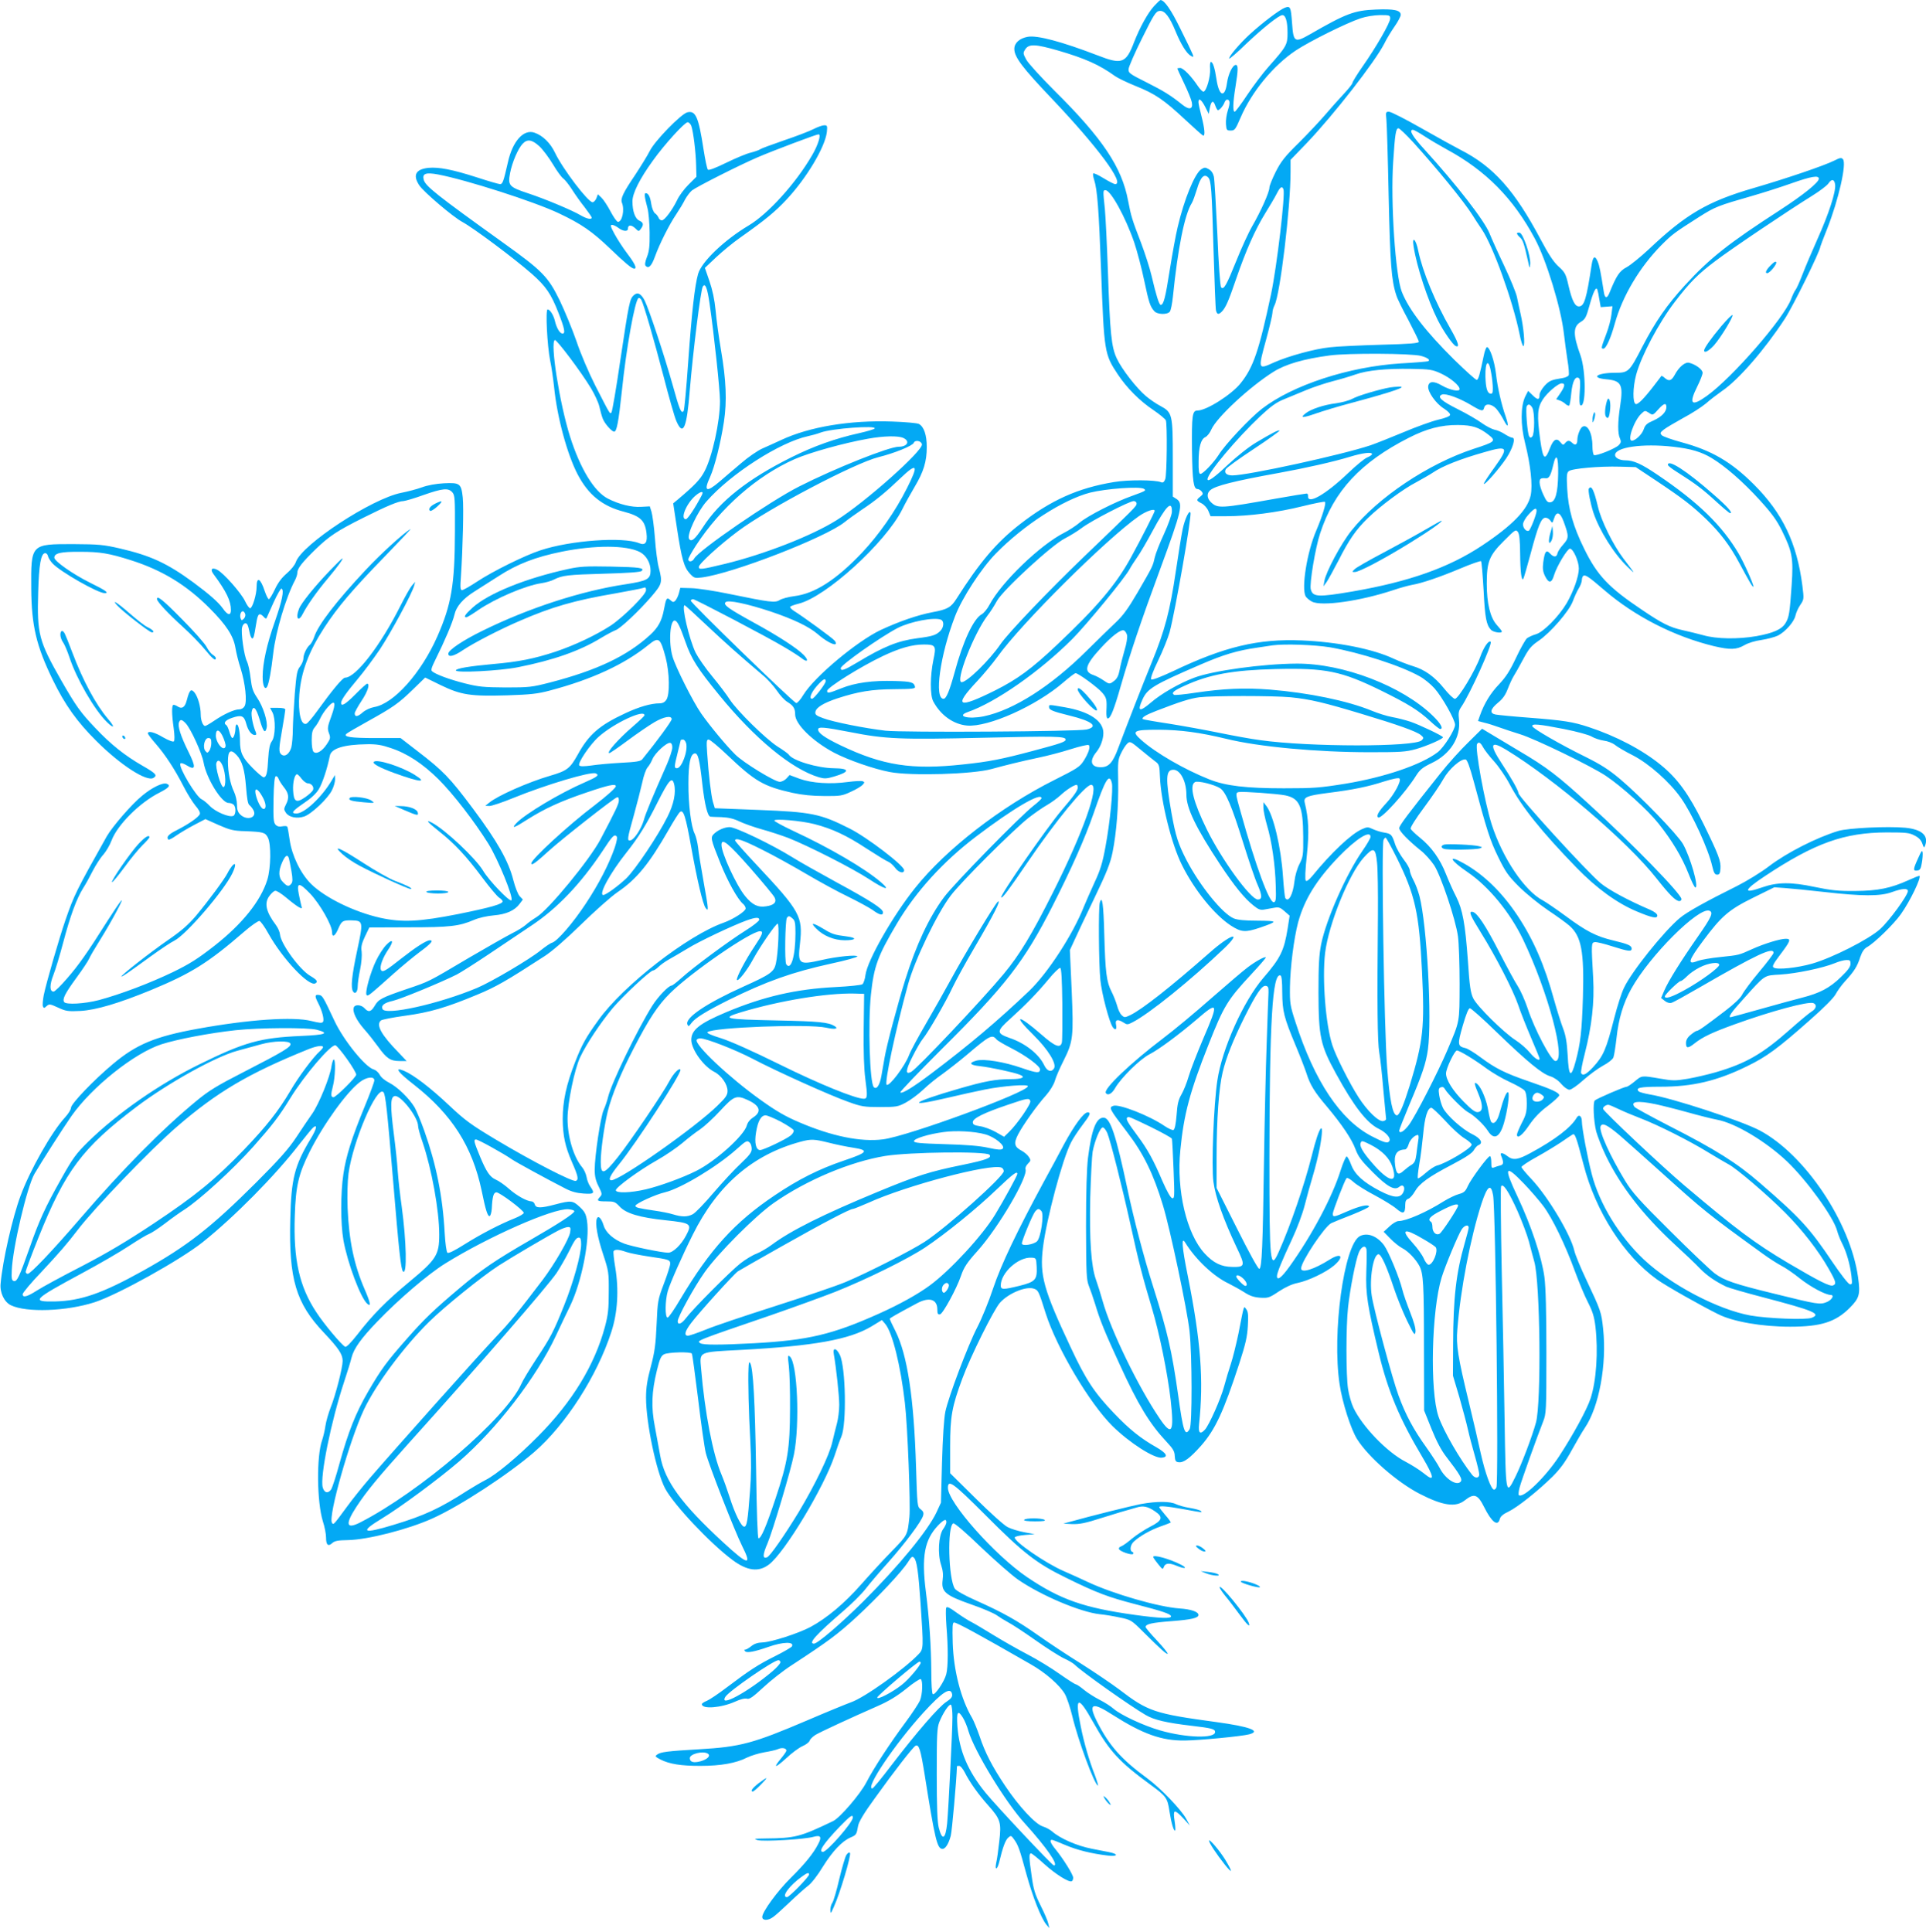 <?xml version="1.0" standalone="no"?>
<!DOCTYPE svg PUBLIC "-//W3C//DTD SVG 20010904//EN"
 "http://www.w3.org/TR/2001/REC-SVG-20010904/DTD/svg10.dtd">
<svg version="1.0" xmlns="http://www.w3.org/2000/svg"
 width="1276pt" height="1280pt" viewBox="0 0 1276 1280"
 preserveAspectRatio="xMidYMid meet">
<g transform="translate(0,1280) scale(0.1,-0.1)"
fill="#03a9f4" stroke="none">
<path d="M7647 12761 c-43 -47 -95 -142 -133 -239 -54 -142 -81 -152 -242 -89
-237 91 -401 135 -464 123 -54 -10 -88 -41 -88 -80 0 -54 53 -124 247 -328
305 -321 488 -568 421 -568 -7 0 -42 18 -78 40 -36 22 -66 36 -68 30 -2 -5 1
-24 7 -42 21 -64 31 -198 46 -603 20 -539 22 -552 111 -686 60 -90 144 -175
237 -237 41 -28 77 -58 81 -67 10 -27 7 -362 -4 -390 -8 -20 -15 -25 -28 -20
-38 16 -218 17 -312 1 -238 -39 -418 -120 -625 -281 -154 -120 -265 -251 -418
-492 -36 -57 -60 -71 -158 -89 -100 -19 -221 -61 -344 -118 -158 -75 -439
-310 -512 -429 -19 -32 -41 -57 -48 -55 -21 5 -705 669 -699 679 3 5 10 9 16
9 14 0 495 -252 603 -317 50 -29 102 -63 117 -75 38 -30 48 -14 13 22 -41 43
-168 126 -333 216 -169 93 -202 117 -185 134 16 17 142 -10 297 -61 154 -52
254 -100 313 -150 51 -45 109 -76 119 -66 4 4 1 14 -7 23 -14 17 -210 160
-270 197 -16 11 -27 22 -24 27 3 4 27 13 55 20 180 43 576 403 687 624 19 39
57 107 83 151 59 99 80 167 80 263 0 81 -19 135 -52 153 -11 6 -91 13 -177 16
-281 10 -549 -35 -735 -122 -39 -18 -96 -44 -126 -57 -31 -14 -94 -57 -140
-97 -47 -40 -111 -94 -143 -122 -88 -75 -107 -65 -62 32 30 68 69 221 91 364
21 138 15 276 -20 480 -14 83 -30 199 -35 258 -7 73 -21 137 -41 195 l-30 87
75 71 c42 39 112 97 158 129 168 119 230 170 307 252 134 143 256 348 268 448
4 41 3 45 -17 45 -12 0 -44 -11 -71 -25 -27 -14 -116 -48 -196 -75 -81 -28
-152 -54 -158 -59 -6 -5 -34 -15 -61 -22 -28 -6 -101 -37 -163 -67 -71 -35
-116 -52 -122 -46 -6 6 -18 66 -29 135 -33 214 -52 258 -107 245 -42 -11 -215
-188 -249 -256 -15 -30 -59 -101 -97 -159 -81 -120 -99 -158 -87 -186 18 -46
1 -125 -27 -125 -7 0 -29 31 -49 69 -20 38 -47 79 -60 91 l-24 23 -10 -27 c-6
-14 -17 -26 -25 -26 -30 0 -198 221 -249 328 -31 65 -81 114 -136 133 -72 25
-145 -56 -176 -196 -29 -127 -35 -145 -52 -145 -8 0 -78 20 -154 45 -162 52
-251 69 -320 63 -85 -9 -106 -48 -61 -116 29 -44 224 -210 286 -243 72 -39
338 -237 459 -343 94 -83 128 -133 177 -259 41 -105 47 -137 27 -137 -18 0
-40 37 -51 85 -9 38 -33 75 -48 75 -15 0 -3 -239 17 -340 9 -41 20 -120 26
-175 20 -200 87 -446 156 -578 71 -136 165 -211 305 -247 110 -29 141 -58 151
-141 8 -63 -7 -85 -48 -68 -107 44 -455 19 -654 -47 -102 -33 -317 -139 -421
-208 -47 -31 -91 -56 -99 -56 -11 0 -13 17 -7 93 12 184 19 454 12 520 -10 94
-19 100 -125 95 -53 -3 -109 -13 -146 -27 -33 -12 -94 -28 -135 -36 -196 -38
-661 -343 -700 -459 -6 -19 -32 -51 -60 -75 -33 -28 -58 -61 -79 -106 -17 -36
-35 -65 -40 -65 -5 0 -17 24 -27 53 -28 86 -54 100 -54 28 0 -50 -28 -141 -43
-141 -7 1 -22 22 -34 48 -26 54 -142 186 -184 207 -35 18 -48 3 -25 -28 86
-116 116 -178 116 -239 0 -39 -22 -35 -53 10 -30 42 -89 94 -197 174 -172 126
-282 177 -485 224 -109 25 -138 28 -310 29 -281 0 -280 2 -278 -295 2 -245 33
-379 143 -605 81 -166 161 -278 289 -405 158 -158 334 -272 378 -244 27 17 17
29 -72 80 -120 69 -211 142 -314 251 -98 103 -128 145 -227 318 -147 258 -159
305 -151 579 5 186 18 261 47 261 8 0 16 -9 18 -20 2 -11 16 -33 30 -48 51
-55 301 -197 345 -197 33 0 8 18 -96 69 -113 56 -237 143 -237 166 0 30 42 40
170 39 134 0 193 -10 338 -56 207 -66 368 -164 521 -318 111 -111 158 -184
171 -263 5 -31 20 -93 35 -138 30 -97 43 -215 26 -247 -7 -13 -21 -22 -36 -22
-32 0 -99 -30 -164 -74 -29 -20 -57 -36 -62 -36 -14 0 -29 37 -29 75 0 52 -18
116 -40 145 -24 30 -34 20 -52 -48 -12 -48 -31 -61 -59 -44 -10 7 -23 12 -29
12 -13 0 -13 -59 1 -156 6 -47 7 -80 1 -86 -5 -5 -33 5 -70 26 -58 35 -102 46
-102 27 0 -6 23 -36 51 -68 65 -75 124 -165 183 -279 25 -50 62 -109 81 -132
22 -25 33 -46 29 -56 -8 -21 -77 -68 -154 -107 -54 -27 -70 -45 -54 -62 3 -3
27 9 52 27 26 18 80 50 120 71 l73 38 87 -39 c76 -33 98 -39 177 -41 120 -5
132 -8 150 -43 22 -43 20 -201 -4 -279 -44 -141 -166 -293 -351 -438 -109 -85
-162 -119 -275 -174 -152 -73 -344 -146 -489 -185 -95 -25 -220 -32 -231 -13
-13 20 6 57 81 160 42 57 80 115 85 128 5 13 38 69 73 125 75 120 167 292 137
256 -12 -14 -51 -72 -88 -130 -136 -216 -194 -297 -268 -382 -42 -49 -82 -88
-90 -88 -27 0 -27 45 -1 111 14 35 43 132 65 215 46 174 88 289 131 358 17 26
46 79 65 117 20 38 51 87 70 107 18 21 43 63 54 93 39 104 187 252 319 318 62
32 75 47 47 58 -26 10 -97 -24 -163 -79 -70 -57 -197 -204 -235 -270 -201
-358 -216 -388 -273 -553 -40 -115 -126 -412 -144 -498 -6 -32 -9 -65 -6 -74
6 -14 8 -14 25 1 17 15 22 15 76 -10 52 -24 65 -26 149 -22 102 6 252 50 466
138 268 111 380 181 619 388 46 40 91 71 100 70 8 -2 35 -39 59 -83 93 -167
271 -356 312 -330 18 11 10 23 -34 49 -71 41 -196 213 -201 275 -1 15 -13 43
-27 62 -64 85 -78 142 -46 189 13 19 31 36 41 38 9 2 42 -19 74 -46 32 -27 69
-55 82 -62 22 -12 24 -11 17 11 -3 13 -11 46 -16 73 -16 81 1 82 75 5 65 -69
145 -209 145 -255 0 -38 19 -28 40 20 23 54 30 59 88 58 79 -2 80 -6 38 -201
-36 -170 -43 -244 -27 -270 14 -22 31 -3 31 35 0 19 7 69 16 111 9 43 13 95
10 118 -5 31 0 53 22 100 l29 60 259 1 c275 0 336 7 434 49 32 14 86 26 131
30 83 7 139 32 172 77 l21 28 -21 22 c-12 13 -30 60 -42 106 -31 125 -106 258
-268 475 -154 206 -197 250 -369 382 l-110 85 -170 0 c-162 0 -211 8 -189 28
6 6 68 42 140 82 171 95 205 119 301 212 l81 79 104 -51 c135 -65 197 -74 439
-67 154 5 201 10 280 31 281 74 497 174 656 303 69 56 79 48 114 -83 26 -100
29 -244 5 -280 -10 -16 -25 -24 -45 -24 -57 0 -136 -23 -226 -65 -174 -81
-243 -141 -317 -276 -51 -91 -70 -106 -183 -139 -144 -42 -348 -132 -404 -179
l-25 -20 28 -1 c15 0 87 24 160 54 214 87 509 175 543 162 28 -11 12 -23 -73
-60 -162 -70 -396 -210 -452 -270 -37 -39 -14 -32 74 25 116 73 221 121 390
178 146 50 195 60 195 42 0 -11 -58 -63 -140 -126 -170 -128 -420 -358 -420
-385 0 -18 29 3 121 87 83 75 420 340 446 350 9 3 13 -3 13 -20 0 -23 -20 -65
-121 -257 -71 -135 -344 -467 -424 -516 -26 -16 -58 -39 -72 -52 -13 -12 -54
-38 -91 -56 -37 -19 -166 -92 -287 -163 -275 -163 -257 -154 -413 -207 -164
-56 -185 -67 -210 -111 -24 -40 -41 -44 -67 -15 -21 23 -63 27 -71 5 -11 -27
18 -86 68 -143 28 -31 70 -85 94 -118 55 -77 81 -94 141 -94 l47 0 -50 53
c-118 120 -155 187 -120 216 8 6 79 20 159 31 163 22 273 54 477 139 126 52
195 92 448 256 47 30 141 111 242 210 91 89 199 185 240 213 128 87 210 187
340 414 33 58 67 112 75 118 23 19 38 -29 74 -230 40 -223 78 -383 96 -406 21
-28 20 -12 -14 177 -16 90 -33 191 -36 224 -4 33 -14 73 -22 90 -24 45 -43
197 -42 335 0 132 13 193 41 198 22 4 33 -37 52 -210 15 -129 34 -207 53 -209
4 -1 37 -2 73 -3 46 -2 81 -10 120 -29 30 -14 97 -38 148 -52 51 -14 130 -40
175 -57 134 -53 425 -201 535 -273 105 -69 148 -80 77 -19 -106 91 -341 228
-578 338 -70 33 -127 64 -127 69 0 15 179 -1 265 -23 117 -30 214 -75 346
-162 68 -44 133 -84 145 -88 12 -5 31 -22 44 -39 22 -32 60 -42 60 -16 0 30
-246 218 -362 276 -194 98 -251 109 -608 123 l-284 11 -13 43 c-12 45 -28 175
-38 325 -5 75 -4 87 10 87 9 0 64 -46 123 -102 185 -176 241 -208 432 -251 65
-14 132 -21 210 -21 106 -1 120 1 177 28 34 15 69 36 78 46 14 16 14 18 0 24
-8 3 -52 1 -97 -5 -117 -16 -239 -8 -320 21 l-67 25 -21 -23 c-11 -12 -31 -22
-44 -22 -33 0 -241 127 -295 181 -60 59 -169 191 -225 271 -55 79 -169 306
-190 377 -28 94 -17 250 17 239 16 -6 32 -37 68 -140 40 -115 81 -178 223
-352 236 -290 481 -492 662 -546 35 -10 50 -10 100 5 106 31 106 54 -1 55
-109 1 -276 51 -300 91 -4 6 -37 30 -74 53 -81 53 -268 237 -316 311 -19 30
-71 99 -115 152 -45 54 -94 125 -111 158 -43 89 -96 315 -73 315 3 0 69 -60
147 -134 129 -121 195 -180 371 -330 32 -26 73 -73 93 -102 20 -30 51 -64 70
-75 39 -24 51 -43 51 -82 -1 -64 115 -178 258 -254 94 -49 263 -108 369 -128
140 -27 551 -15 675 20 87 24 196 51 310 75 58 12 154 37 213 56 60 19 113 31
119 28 14 -9 1 -52 -32 -104 -26 -41 -44 -52 -193 -127 -356 -178 -718 -458
-924 -716 -147 -183 -316 -479 -329 -576 -3 -28 -13 -56 -20 -62 -8 -6 -84
-14 -181 -19 -258 -13 -473 -62 -721 -166 -178 -75 -232 -118 -232 -184 1 -64
80 -174 151 -211 48 -24 89 -83 89 -127 0 -27 -11 -44 -66 -97 -145 -143 -645
-495 -704 -495 -23 0 -7 34 49 103 115 141 417 605 409 629 -6 17 -46 -24 -72
-73 -41 -79 -265 -409 -343 -506 -92 -116 -113 -122 -113 -30 0 72 22 232 46
332 26 105 86 253 173 420 100 194 160 285 241 365 138 137 534 410 595 410
25 0 17 -21 -36 -100 -59 -88 -122 -207 -117 -222 6 -16 70 66 107 136 47 86
150 236 163 236 12 0 4 -196 -12 -265 -12 -54 -37 -72 -213 -151 -246 -111
-389 -207 -373 -251 7 -16 9 -15 27 9 24 33 99 79 245 152 251 124 422 185
682 242 94 20 172 42 172 47 0 13 -137 0 -238 -24 -150 -34 -158 -28 -142 110
20 178 1 213 -283 516 -81 86 -147 161 -147 166 0 21 49 5 178 -60 77 -38 208
-111 293 -161 85 -50 209 -118 276 -150 67 -33 141 -73 164 -89 46 -34 69 -39
69 -16 0 24 -77 74 -309 200 -119 65 -250 139 -291 165 -137 85 -376 200 -416
200 -32 0 -75 -18 -101 -42 -28 -26 -26 -33 40 -198 48 -120 115 -240 150
-269 9 -7 17 -21 17 -30 0 -19 -83 -72 -145 -94 -239 -84 -666 -416 -830 -645
-83 -115 -109 -161 -155 -279 -58 -148 -82 -258 -82 -378 1 -110 16 -181 61
-284 41 -93 46 -117 26 -125 -22 -8 -290 130 -529 273 -165 99 -204 127 -310
227 -123 116 -236 203 -301 230 -66 27 -39 -10 68 -93 251 -197 386 -408 448
-702 26 -128 40 -172 53 -168 6 2 12 23 14 48 4 83 12 109 31 109 22 0 181
-119 181 -136 0 -6 -26 -22 -58 -35 -96 -38 -222 -103 -332 -172 -70 -44 -108
-63 -116 -57 -6 6 -14 61 -18 132 -13 242 -56 454 -135 676 -22 62 -51 132
-64 155 -36 60 -112 134 -168 163 -28 14 -55 36 -63 53 -9 16 -26 31 -39 35
-55 13 -202 195 -262 324 -76 162 -79 167 -103 170 -27 4 -28 -8 -3 -56 26
-51 40 -107 31 -122 -6 -10 -23 -8 -76 5 -120 31 -419 10 -754 -51 -281 -51
-406 -103 -560 -232 -126 -105 -280 -265 -280 -292 0 -11 -17 -39 -39 -63 -88
-95 -233 -351 -295 -520 -53 -142 -119 -431 -132 -582 -6 -59 24 -122 68 -143
104 -50 369 -40 555 20 156 51 568 280 716 398 209 167 478 439 638 646 43 55
85 106 93 113 31 26 24 -9 -16 -74 -107 -178 -129 -265 -135 -534 -10 -396 37
-555 223 -751 98 -104 124 -143 124 -187 0 -44 -47 -228 -79 -307 -15 -39 -31
-94 -35 -123 -4 -29 -14 -71 -22 -95 -38 -106 -35 -409 5 -538 12 -36 21 -84
21 -107 0 -50 14 -62 42 -36 16 14 38 18 102 19 130 2 401 71 562 144 182 82
500 290 673 439 209 181 417 505 511 796 42 128 51 279 26 428 -9 53 -14 102
-11 107 9 14 36 12 84 -5 23 -8 90 -21 149 -30 137 -20 142 -22 142 -49 0 -12
-19 -72 -42 -132 -40 -106 -41 -113 -48 -269 -6 -133 -12 -180 -38 -279 -24
-90 -32 -139 -32 -206 0 -167 68 -490 126 -601 57 -108 298 -364 447 -475 97
-72 173 -82 241 -30 105 79 366 514 435 721 16 50 36 106 45 126 36 84 29 461
-10 542 -23 48 -49 50 -40 5 16 -90 36 -277 36 -336 0 -37 -7 -92 -15 -122 -8
-30 -22 -86 -31 -125 -19 -86 -115 -284 -223 -464 -92 -151 -189 -291 -209
-299 -31 -12 -30 17 3 93 34 81 154 481 175 589 40 199 23 606 -27 648 -15 12
-15 6 -7 -62 5 -41 9 -169 8 -285 -1 -263 -15 -350 -95 -590 -63 -190 -97
-269 -114 -267 -6 1 -12 169 -16 464 -7 440 -19 663 -39 697 -7 12 -10 2 -11
-34 -4 -83 1 -289 12 -485 7 -129 6 -228 -2 -327 -15 -201 -21 -238 -39 -238
-19 0 -62 87 -96 195 -15 47 -39 114 -54 150 -58 136 -111 415 -135 700 -10
117 -23 111 264 126 483 26 718 68 865 156 l69 42 22 -26 c47 -55 102 -277
130 -523 18 -152 38 -675 30 -755 -13 -122 -11 -119 -114 -225 -54 -55 -146
-155 -206 -223 -111 -126 -228 -224 -336 -282 -79 -42 -259 -100 -316 -102
-34 -1 -56 -9 -76 -25 -16 -13 -34 -23 -40 -23 -8 0 -8 -3 0 -11 12 -12 61 -3
153 29 98 35 176 36 156 3 -4 -6 -53 -35 -109 -63 -113 -56 -174 -96 -322
-208 -55 -42 -115 -82 -132 -89 -18 -7 -33 -17 -33 -22 0 -35 128 -25 221 17
35 16 65 23 78 19 16 -5 39 11 108 75 48 45 132 111 188 147 243 159 301 202
427 317 144 133 302 301 344 367 23 36 28 40 40 27 18 -18 29 -96 43 -303 20
-297 20 -300 -14 -336 -95 -99 -359 -288 -448 -318 -30 -11 -160 -64 -288
-119 -359 -153 -442 -176 -717 -192 -209 -12 -256 -18 -278 -35 -16 -11 -14
-14 22 -33 60 -30 134 -42 264 -42 135 0 237 18 309 55 27 13 79 29 115 35 36
6 77 15 90 21 26 12 56 7 56 -10 0 -5 -16 -28 -35 -51 -56 -67 -41 -67 33 0
37 35 86 71 109 81 22 9 44 26 47 36 3 10 21 27 38 38 33 20 230 111 414 192
71 31 127 65 188 114 47 39 91 67 96 64 15 -9 12 -101 -5 -142 -9 -20 -51 -84
-94 -142 -104 -140 -212 -305 -261 -400 -41 -79 -176 -236 -221 -257 -219
-105 -250 -113 -449 -115 -74 -1 -80 -2 -51 -11 39 -11 313 5 371 22 47 13 56
0 31 -47 -31 -61 -86 -130 -181 -224 -90 -89 -190 -226 -190 -260 0 -24 36
-26 70 -2 14 9 63 53 110 98 47 45 102 94 123 110 22 16 63 68 98 126 64 103
128 171 185 195 37 16 39 19 49 76 4 26 39 85 112 185 128 179 250 335 268
346 23 12 34 -23 61 -191 68 -429 83 -492 118 -492 20 0 41 34 55 87 8 29 38
365 41 461 0 1 7 2 15 2 8 0 24 -19 36 -42 33 -66 90 -146 157 -221 81 -91 87
-112 72 -240 -6 -56 -15 -119 -20 -139 -11 -53 7 -48 20 5 23 97 41 145 59
161 18 16 20 16 40 -12 27 -39 35 -59 81 -229 42 -152 97 -291 131 -333 l21
-25 -7 30 c-3 17 -26 70 -51 120 -37 74 -47 107 -59 194 -18 125 -19 151 -4
151 6 0 45 -32 87 -70 75 -68 166 -125 183 -114 5 3 9 13 9 23 0 20 -65 124
-116 187 -34 41 -43 64 -25 64 5 0 46 -16 90 -35 78 -33 171 -56 278 -69 70
-9 77 10 8 23 -30 6 -81 16 -112 22 -98 19 -210 68 -263 115 -14 12 -42 27
-62 33 -50 16 -159 134 -249 269 -85 127 -133 219 -170 331 -16 46 -38 100
-49 119 -73 123 -122 312 -128 495 -3 111 -2 137 9 137 20 -1 160 -77 508
-277 97 -55 191 -137 226 -197 13 -23 35 -88 49 -146 38 -160 149 -460 170
-460 3 0 -6 30 -20 68 -38 97 -72 213 -94 324 -41 200 -18 208 82 28 108 -193
172 -263 383 -417 101 -74 110 -86 123 -174 12 -78 29 -136 38 -127 2 3 1 31
-4 62 -6 38 -6 59 1 63 6 4 31 -16 55 -43 l45 -49 -24 44 c-34 62 -170 204
-259 269 -173 127 -252 217 -333 377 -59 119 -32 131 103 44 201 -128 326
-173 480 -171 97 1 377 28 426 41 82 22 3 51 -216 81 -412 56 -454 70 -646
217 -48 36 -160 112 -248 168 -89 55 -217 140 -285 188 -142 100 -234 152
-413 232 -77 34 -133 66 -142 79 -43 66 -51 417 -10 433 8 3 85 -63 184 -159
94 -89 204 -186 245 -214 154 -106 413 -215 540 -229 33 -3 94 -13 134 -22 73
-15 77 -17 155 -95 119 -118 156 -151 162 -145 3 3 -28 42 -70 87 -42 44 -76
85 -76 90 0 20 42 29 173 39 131 10 177 21 177 41 0 21 -49 38 -125 43 -141
10 -437 96 -605 174 -41 20 -114 52 -161 73 -123 53 -334 199 -326 224 2 6 32
13 68 16 l64 5 -69 13 c-38 7 -87 22 -110 34 -23 11 -117 96 -211 189 l-170
168 0 178 c0 199 12 264 81 450 54 147 208 456 249 502 58 64 176 112 227 92
27 -10 30 -17 76 -163 73 -229 291 -597 443 -747 113 -111 275 -215 327 -209
44 5 32 29 -35 68 -105 59 -181 120 -282 226 -131 137 -187 222 -287 436 -181
385 -207 479 -184 664 23 186 128 582 186 695 13 26 46 76 74 113 52 68 60 86
36 86 -26 0 -87 -83 -156 -210 -36 -69 -96 -179 -132 -245 -178 -329 -285
-552 -338 -710 -29 -88 -77 -205 -106 -260 -61 -118 -190 -459 -211 -559 -9
-45 -17 -169 -22 -337 l-7 -265 -30 -65 c-57 -120 -247 -352 -484 -589 -146
-145 -303 -280 -327 -280 -41 0 13 60 192 214 55 47 123 114 150 149 28 36 95
115 150 176 109 122 222 273 231 310 5 18 1 28 -16 41 -23 17 -23 22 -31 281
-14 456 -57 741 -136 899 -21 41 -38 78 -38 82 0 5 40 28 184 105 79 41 131
24 131 -43 0 -28 4 -35 18 -32 19 3 110 171 138 253 20 58 38 87 112 169 139
156 335 491 316 540 -3 8 4 24 16 36 20 20 20 23 6 45 -9 14 -30 31 -46 40
-50 26 -56 49 -25 109 33 63 125 193 186 260 26 30 50 69 58 96 7 25 32 83 56
130 65 130 68 158 55 468 l-12 267 30 65 c16 36 75 161 132 279 83 173 106
231 121 305 26 129 40 308 37 471 -3 128 -1 144 20 186 12 26 31 54 41 63 17
16 22 14 88 -41 39 -32 82 -67 97 -78 26 -19 28 -26 31 -105 7 -163 77 -445
146 -582 84 -168 215 -329 323 -400 70 -45 96 -47 194 -14 121 42 120 45 -16
46 -85 0 -133 5 -158 15 -75 31 -224 215 -313 386 -55 107 -72 158 -100 314
-40 229 -38 285 13 285 46 0 86 -77 86 -165 0 -90 63 -220 225 -465 93 -140
160 -223 220 -270 32 -26 46 -31 72 -26 18 3 48 9 67 12 28 5 39 1 67 -24 l33
-29 -13 -84 c-24 -148 -47 -196 -162 -329 -131 -153 -273 -468 -304 -679 -24
-157 -40 -565 -26 -671 13 -99 65 -246 153 -433 60 -125 58 -133 -30 -131 -71
1 -124 27 -181 89 -120 130 -188 420 -161 685 23 238 63 387 187 700 101 256
126 296 282 464 56 60 100 111 97 113 -7 7 -67 -26 -121 -67 -27 -20 -135
-112 -240 -204 -104 -92 -248 -212 -320 -266 -215 -163 -395 -335 -379 -361
12 -21 41 -6 62 32 40 69 165 192 228 224 61 31 193 129 314 232 141 122 145
111 44 -123 -42 -99 -87 -214 -99 -256 -12 -42 -34 -96 -48 -120 -20 -34 -27
-64 -32 -137 -5 -61 -12 -94 -21 -98 -7 -2 -34 10 -59 27 -99 68 -303 148
-340 133 -30 -11 -26 -19 93 -175 108 -141 174 -276 237 -485 47 -154 161
-693 176 -833 17 -161 18 -618 1 -648 -31 -53 -43 -18 -77 228 -42 294 -69
411 -165 715 -62 195 -129 450 -170 645 -77 362 -114 475 -159 475 -49 0 -79
-78 -103 -267 -8 -68 -13 -222 -13 -453 1 -314 3 -355 19 -395 10 -25 29 -80
42 -122 32 -107 63 -183 162 -398 122 -268 200 -395 310 -512 44 -47 54 -64
55 -95 2 -31 6 -39 25 -41 33 -5 75 26 149 109 94 107 149 225 253 544 42 130
53 177 57 250 4 70 2 94 -10 110 -18 24 -13 39 -52 -160 -15 -71 -37 -161 -50
-200 -13 -38 -33 -106 -45 -150 -22 -83 -99 -256 -127 -287 -32 -35 -45 -23
-39 35 31 294 12 550 -75 985 -39 192 -44 265 -16 218 68 -110 186 -222 285
-269 30 -15 77 -41 104 -58 38 -25 65 -34 107 -37 52 -3 60 -1 124 42 45 29
88 49 125 56 71 15 187 70 241 116 69 60 47 87 -31 38 -103 -65 -188 -91 -188
-58 0 45 157 280 200 300 14 7 76 32 138 56 62 25 113 49 112 54 -2 17 -62 4
-142 -31 -91 -40 -98 -41 -98 -17 0 19 78 221 91 236 5 5 25 -6 47 -26 21 -19
85 -59 141 -88 56 -30 120 -69 142 -88 46 -39 59 -34 59 26 0 24 6 35 21 40
11 4 30 26 42 47 30 53 90 97 247 179 93 49 135 77 145 97 8 14 21 29 30 32
33 13 16 44 -40 72 -67 32 -169 124 -195 174 -10 20 -21 58 -25 84 -6 39 -4
48 10 53 12 5 21 1 28 -12 18 -32 121 -135 150 -151 41 -21 106 -82 134 -125
40 -64 79 -45 107 52 24 84 38 192 28 202 -10 10 -30 -36 -57 -135 -15 -56
-37 -79 -55 -61 -5 5 -13 37 -19 70 -11 72 -45 155 -72 180 -26 23 -24 6 7
-67 30 -73 29 -113 -4 -117 -17 -3 -41 14 -96 70 -71 72 -116 143 -116 186 0
33 57 152 72 152 18 0 118 -61 199 -121 36 -26 103 -66 150 -87 46 -21 91 -47
99 -57 10 -12 15 -40 15 -85 0 -56 -5 -77 -33 -130 -17 -34 -32 -69 -32 -77 0
-32 37 -4 82 64 34 49 72 89 124 127 40 31 74 62 74 69 0 18 -51 41 -203 93
-157 54 -220 86 -317 158 -41 31 -87 59 -102 62 -52 12 -53 24 -17 149 22 76
38 115 47 115 8 0 89 -72 180 -161 200 -193 298 -274 353 -290 25 -8 53 -27
73 -51 19 -22 42 -38 54 -38 12 0 52 28 92 64 39 35 98 78 131 96 33 17 64 42
68 54 5 12 14 71 21 131 13 124 45 230 97 323 122 220 448 545 518 518 28 -11
14 -42 -76 -171 -113 -162 -196 -295 -223 -358 l-21 -49 24 -19 c15 -12 32
-17 45 -13 12 3 93 48 181 99 384 222 495 274 495 232 0 -7 -43 -64 -96 -127
-53 -63 -103 -131 -112 -150 -11 -22 -52 -61 -112 -107 -135 -103 -177 -133
-189 -133 -5 0 -23 -12 -40 -26 -22 -18 -31 -35 -31 -55 0 -36 13 -37 59 0 52
41 118 72 262 124 243 88 488 154 523 141 25 -10 19 -38 -12 -56 -15 -9 -79
-62 -142 -118 -185 -164 -293 -226 -496 -285 -49 -14 -130 -33 -181 -42 -84
-14 -100 -14 -186 1 -123 21 -119 21 -167 -19 -23 -19 -47 -35 -53 -35 -16 0
-199 -79 -211 -91 -14 -13 -8 -136 9 -205 9 -32 37 -105 64 -161 97 -201 243
-389 449 -581 70 -64 149 -139 175 -167 46 -47 101 -85 174 -120 18 -8 127
-40 243 -70 335 -88 389 -110 323 -136 -37 -15 -290 -5 -405 15 -216 39 -527
202 -708 372 -161 152 -294 369 -344 564 -28 106 -66 309 -66 351 0 35 -20 49
-34 24 -38 -65 -143 -146 -306 -234 -84 -46 -116 -50 -153 -21 -32 25 -52 26
-42 3 19 -45 17 -60 -7 -65 -12 -3 -31 -9 -40 -13 -16 -6 -18 -1 -18 34 0 23
-4 41 -9 41 -14 0 -126 -152 -147 -199 -15 -34 -25 -43 -58 -52 -23 -6 -68
-28 -101 -48 -115 -73 -249 -131 -300 -131 -12 0 -39 -16 -60 -36 l-38 -35 44
-45 c24 -25 60 -54 80 -64 39 -20 90 -74 113 -118 26 -51 30 -117 30 -537 l1
-420 49 -122 c33 -82 65 -143 98 -185 91 -118 110 -150 94 -166 -28 -28 -102
21 -138 92 -11 22 -51 84 -88 136 -85 118 -138 217 -184 343 -40 106 -163 565
-178 662 -17 111 10 275 45 275 18 0 55 -83 102 -225 20 -60 59 -157 87 -215
47 -96 52 -102 56 -73 2 21 -11 67 -36 130 -21 54 -45 121 -51 148 -20 81 -90
250 -121 294 -46 62 -111 87 -161 61 -105 -57 -185 -643 -134 -981 18 -122 75
-299 116 -364 75 -119 265 -285 414 -362 154 -79 239 -92 300 -43 61 48 85 40
127 -44 50 -101 91 -132 104 -81 4 18 22 33 58 50 60 29 192 134 291 231 52
52 84 96 127 174 32 58 71 125 88 150 94 139 146 419 121 656 -12 111 -14 118
-111 324 -38 80 -74 167 -80 194 -24 106 -174 357 -283 473 -37 39 -67 75 -67
81 0 6 46 37 103 68 56 31 129 76 162 98 33 23 66 45 73 49 16 11 25 -14 73
-198 80 -312 269 -606 487 -762 58 -42 290 -173 405 -230 100 -50 290 -83 477
-83 204 0 301 31 395 125 64 65 71 89 55 203 -51 364 -351 812 -651 972 -123
65 -580 215 -730 239 -34 6 -67 15 -72 20 -24 24 9 31 142 31 216 0 376 38
576 136 128 62 204 118 414 304 97 85 160 149 173 174 11 21 39 60 62 85 59
64 81 98 100 159 13 37 26 56 45 67 45 23 179 153 225 219 60 84 135 240 123
253 -2 2 -35 -11 -72 -28 -119 -54 -204 -71 -355 -72 -112 -1 -158 4 -269 27
-155 33 -246 32 -346 -3 -131 -46 -125 -20 17 74 332 220 526 289 808 290 128
0 150 -2 185 -21 28 -14 43 -31 51 -54 8 -25 12 -29 17 -15 27 68 -19 110
-130 121 -118 11 -378 -2 -443 -21 -143 -43 -342 -144 -460 -234 -52 -40 -147
-98 -210 -130 -211 -105 -335 -174 -382 -214 -105 -88 -319 -355 -369 -462
-16 -33 -44 -121 -63 -195 -55 -215 -73 -256 -143 -332 -45 -47 -66 -58 -78
-38 -3 6 7 63 24 128 47 183 65 342 56 502 -13 230 -13 235 11 238 11 2 64
-11 116 -28 107 -34 128 -36 128 -15 0 20 -22 30 -122 54 -113 27 -178 60
-318 164 -63 46 -129 91 -146 100 -122 62 -270 282 -342 507 -46 145 -112 506
-96 531 10 17 23 9 39 -21 9 -17 41 -59 73 -94 31 -34 79 -104 105 -154 77
-146 210 -312 442 -551 133 -137 270 -236 400 -290 100 -42 135 -49 135 -27 0
11 -18 25 -47 38 -143 61 -275 132 -329 177 -90 75 -544 572 -544 596 0 17
-47 100 -111 197 -84 128 -75 154 29 91 323 -197 806 -610 997 -853 87 -110
127 -150 151 -150 8 0 14 6 14 13 0 33 -325 367 -614 630 -208 190 -279 244
-462 352 -98 59 -194 116 -212 127 l-33 20 -90 -89 c-50 -48 -135 -142 -188
-209 -216 -271 -271 -344 -271 -361 0 -20 62 -83 144 -149 27 -21 66 -65 87
-96 46 -71 143 -361 158 -471 6 -43 11 -185 11 -315 -1 -263 3 -241 -82 -442
-61 -143 -210 -434 -253 -492 -32 -44 -65 -63 -65 -38 0 6 30 81 66 168 87
205 111 276 124 368 28 204 -6 825 -56 1018 -9 33 -26 80 -40 105 -13 25 -24
54 -24 65 0 11 -18 43 -40 71 -22 29 -48 74 -57 101 -21 65 -26 70 -73 78 -22
3 -55 14 -75 23 -32 15 -37 15 -73 -1 -71 -32 -202 -155 -329 -311 -21 -25
-36 -36 -42 -30 -6 6 -4 69 7 168 16 154 12 242 -14 349 -9 37 13 46 149 64
169 21 271 42 375 76 61 19 98 26 104 20 14 -14 -35 -106 -86 -161 -53 -57
-70 -87 -55 -97 20 -12 182 166 252 279 25 39 43 53 103 82 123 59 192 169
180 285 -5 45 -3 60 14 85 58 84 209 419 196 433 -13 13 -47 -37 -69 -99 -31
-88 -145 -279 -168 -279 -9 0 -42 31 -72 69 -64 79 -129 125 -207 148 -30 9
-87 31 -127 49 -138 65 -372 111 -609 121 -288 12 -512 -41 -853 -204 -84 -39
-138 -60 -144 -54 -6 6 11 53 46 125 31 64 65 149 76 188 36 134 147 765 138
791 -7 23 -38 -42 -52 -110 -8 -38 -28 -163 -45 -278 -39 -264 -72 -390 -161
-607 -67 -164 -152 -383 -221 -565 -35 -95 -62 -125 -112 -126 -68 -2 -82 40
-32 101 27 33 46 84 46 126 0 80 -93 142 -255 170 -110 19 -105 19 -105 1 0
-18 23 -28 132 -55 153 -37 199 -73 118 -93 -60 -14 -1222 -21 -1334 -8 -137
16 -348 58 -413 83 -45 16 -54 24 -51 41 4 29 52 59 145 90 138 45 228 60 378
61 119 1 140 3 137 16 -7 30 -25 35 -132 38 -147 5 -264 -11 -356 -48 -85 -34
-94 -35 -94 -17 0 22 222 161 372 232 111 52 192 75 269 75 78 0 83 -9 63
-101 -22 -106 -23 -235 -1 -276 49 -92 134 -152 224 -160 141 -12 459 131 638
286 39 34 75 61 81 61 18 0 149 -96 177 -130 28 -33 31 -45 27 -122 -1 -29 2
-48 9 -48 18 0 41 57 86 214 61 213 136 436 259 769 146 397 156 441 111 471
l-25 16 0 253 c0 293 -3 305 -83 348 -27 14 -69 43 -94 64 -63 53 -161 179
-194 250 -36 76 -45 166 -59 580 -6 171 -15 354 -20 409 -13 125 -13 126 4
126 35 0 134 -181 191 -348 18 -54 48 -166 65 -248 32 -151 40 -175 68 -206
19 -22 85 -24 102 -3 7 8 16 54 21 102 32 316 77 543 125 618 7 11 22 53 34
92 23 79 47 105 74 78 20 -21 24 -70 36 -490 6 -203 13 -380 16 -392 7 -27 17
-29 39 -7 25 26 44 68 95 218 65 188 124 322 191 431 31 50 66 109 78 133 22
44 35 52 44 28 13 -34 -44 -514 -82 -694 -80 -375 -117 -485 -201 -590 -60
-76 -227 -182 -287 -182 -34 0 -38 -32 -36 -261 3 -206 10 -259 37 -259 7 0
20 -7 27 -16 11 -14 10 -19 -9 -34 -28 -23 -28 -26 9 -45 17 -9 37 -31 45 -51
l14 -34 103 0 c149 0 342 25 506 66 78 19 146 33 149 29 9 -9 -16 -92 -58
-191 -61 -142 -99 -380 -70 -435 6 -10 25 -26 42 -35 64 -33 321 4 538 76 47
16 103 31 125 35 65 11 183 51 321 109 71 30 132 51 136 48 4 -4 11 -90 17
-192 9 -183 18 -229 48 -262 15 -17 73 -26 73 -12 0 4 -15 23 -34 44 -43 48
-66 142 -66 273 0 145 16 186 112 282 76 76 80 79 94 61 10 -14 14 -53 15
-140 1 -124 9 -189 21 -171 4 6 25 80 48 165 50 188 71 240 99 240 12 0 26 -9
33 -20 12 -18 13 -17 23 13 16 52 40 46 63 -15 37 -101 37 -112 -1 -155 -19
-21 -36 -47 -38 -57 -6 -29 -24 -30 -49 -4 -26 29 -36 16 -46 -59 -5 -40 -2
-61 12 -90 25 -50 44 -48 60 7 17 57 88 175 105 175 22 0 59 -84 59 -132 0
-52 -36 -153 -81 -230 -53 -89 -154 -191 -203 -205 -22 -6 -49 -19 -60 -27
-10 -9 -43 -67 -72 -129 -41 -87 -67 -127 -112 -175 -57 -59 -99 -128 -127
-207 l-13 -37 41 -11 c23 -5 67 -19 97 -30 30 -11 94 -32 142 -47 100 -31 473
-212 568 -276 106 -71 279 -228 347 -314 91 -114 157 -225 199 -332 20 -51 40
-93 46 -93 25 0 -34 203 -82 288 -38 65 -280 315 -415 429 -77 65 -130 98
-230 148 -165 81 -347 186 -353 203 -6 19 42 15 209 -18 87 -17 166 -39 184
-50 18 -11 54 -23 80 -27 26 -3 59 -16 74 -28 14 -12 68 -44 120 -70 106 -55
241 -174 316 -280 75 -105 183 -340 209 -455 10 -43 17 -55 32 -55 15 0 20 8
22 39 4 50 -11 91 -114 301 -95 193 -170 297 -281 387 -122 100 -298 192 -478
251 -106 35 -164 44 -395 62 -107 8 -207 18 -222 21 -41 8 -35 36 16 78 33 27
50 52 66 94 12 31 29 68 38 82 9 14 37 63 62 110 39 73 53 90 104 125 78 53
201 195 226 261 10 28 28 67 39 85 12 19 21 44 21 56 0 12 5 25 10 28 14 9 38
-8 139 -95 202 -174 463 -307 726 -371 107 -25 149 -24 201 6 25 15 71 29 114
35 39 6 88 19 109 29 50 26 107 91 116 132 4 19 18 51 32 71 25 37 25 39 14
127 -36 283 -131 481 -321 671 -151 151 -281 226 -480 280 -63 17 -122 38
-130 46 -13 14 -12 18 13 38 15 12 73 46 127 76 55 29 123 73 152 97 28 25 77
62 107 83 108 73 281 272 415 477 53 80 236 452 236 479 0 2 20 56 45 118 76
193 130 431 105 461 -10 12 -19 11 -58 -9 -66 -33 -315 -118 -535 -182 -303
-88 -448 -173 -692 -404 -56 -52 -122 -106 -148 -120 -48 -25 -68 -56 -115
-172 -15 -37 -30 -35 -36 5 -22 139 -29 175 -41 204 -18 43 -31 36 -40 -20
-35 -230 -49 -277 -85 -277 -26 0 -46 40 -69 140 -17 75 -23 86 -65 124 -33
30 -65 78 -117 176 -175 330 -314 486 -534 598 -33 17 -148 80 -255 141 -107
61 -205 111 -218 111 -21 0 -22 -3 -17 -52 3 -29 10 -258 15 -508 10 -447 18
-558 51 -657 6 -21 43 -96 81 -166 37 -71 68 -134 68 -141 0 -10 -58 -15 -252
-20 -139 -4 -292 -11 -339 -17 -99 -10 -276 -59 -368 -100 -108 -49 -108 -50
-51 158 22 81 40 157 40 170 0 13 6 36 14 51 37 72 106 646 106 885 l0 78 108
112 c180 189 451 537 513 658 15 32 47 83 69 115 22 31 40 66 40 76 0 31 -46
40 -165 35 -143 -6 -195 -25 -438 -165 -100 -57 -108 -52 -117 75 -8 107 -11
116 -48 102 -34 -13 -148 -99 -231 -175 -68 -62 -145 -153 -137 -162 3 -2 53
40 110 96 114 108 219 192 242 192 22 0 34 -43 34 -119 0 -77 -7 -89 -124
-221 -37 -41 -101 -126 -142 -187 -41 -62 -79 -113 -84 -113 -14 0 -12 60 5
165 18 111 19 145 2 145 -21 0 -50 -61 -58 -119 -14 -103 -53 -90 -70 25 -11
75 -24 114 -37 114 -5 0 -7 -21 -5 -47 3 -50 -23 -144 -43 -150 -6 -2 -23 15
-38 37 -43 65 -97 120 -117 120 -11 0 -19 -2 -19 -4 0 -2 20 -46 45 -98 25
-52 48 -109 51 -126 9 -46 -17 -52 -62 -16 -80 64 -124 91 -239 149 -112 56
-120 62 -118 88 1 15 41 107 90 205 78 158 91 177 115 180 34 4 66 -37 107
-137 35 -85 73 -146 101 -161 18 -10 19 -8 11 12 -5 13 -41 88 -81 168 -61
125 -105 188 -131 190 -4 0 -22 -17 -42 -39z m1563 -84 c0 -28 -93 -190 -183
-318 -37 -53 -67 -102 -67 -109 0 -6 -26 -39 -58 -73 -32 -34 -87 -96 -122
-137 -35 -41 -113 -124 -174 -185 -93 -91 -119 -124 -154 -193 -23 -46 -42
-93 -42 -105 0 -30 -58 -159 -113 -254 -25 -43 -73 -148 -107 -233 -65 -161
-82 -192 -100 -174 -6 6 -17 154 -25 355 -9 189 -19 360 -23 379 -5 22 -17 40
-34 49 -23 13 -28 13 -50 -1 -43 -29 -113 -199 -156 -384 -12 -49 -35 -176
-52 -282 -29 -186 -41 -232 -60 -232 -11 0 -31 66 -60 190 -12 52 -44 151 -70
220 -60 156 -66 175 -86 279 -41 222 -169 414 -488 730 -90 90 -175 183 -187
206 -22 41 -22 44 -6 69 24 36 67 34 214 -8 182 -53 276 -95 380 -170 18 -13
80 -43 137 -66 128 -51 187 -91 328 -223 60 -56 113 -103 118 -105 16 -6 11
47 -10 128 -11 41 -20 83 -20 93 0 31 19 18 44 -30 l24 -48 7 38 c9 49 23 56
36 18 6 -17 14 -31 18 -31 11 0 37 31 44 53 4 9 11 17 16 17 20 0 22 -22 6
-70 -9 -27 -15 -68 -13 -92 3 -40 5 -43 32 -43 26 0 31 7 65 86 74 172 217
345 365 444 90 60 337 183 431 214 36 12 87 20 128 21 63 0 67 -1 67 -23z
m-4630 -711 c13 -36 30 -173 32 -260 l2 -77 -53 -53 c-29 -29 -63 -75 -75
-102 -32 -66 -83 -134 -101 -134 -9 0 -19 8 -22 18 -4 9 -14 23 -24 29 -9 7
-20 34 -24 60 -7 49 -19 73 -37 73 -11 0 -8 -25 12 -100 7 -25 13 -97 14 -160
1 -91 -3 -125 -18 -163 -13 -34 -15 -52 -8 -59 20 -20 39 0 62 64 30 83 94
210 140 278 20 30 47 74 58 97 12 22 33 50 46 61 34 26 317 169 436 220 105
45 389 152 403 152 19 0 -3 -71 -43 -139 -107 -185 -292 -389 -420 -465 -161
-96 -312 -240 -335 -321 -22 -78 -42 -252 -66 -590 -12 -170 -25 -314 -30
-319 -16 -18 -26 6 -73 175 -53 189 -156 500 -185 558 -24 46 -47 58 -72 35
-27 -24 -32 -49 -89 -429 -27 -186 -54 -343 -59 -348 -11 -11 -7 -17 -107 178
-43 85 -98 213 -125 295 -28 80 -78 201 -111 270 -77 157 -114 195 -372 380
-447 321 -518 377 -529 420 -10 40 14 49 95 34 189 -36 635 -179 800 -257 150
-71 221 -120 343 -237 97 -93 141 -130 157 -130 20 0 4 34 -47 101 -30 40 -68
99 -85 131 -26 48 -28 58 -15 58 9 0 28 -9 42 -20 30 -23 63 -26 63 -6 0 27
21 28 47 5 24 -24 25 -24 39 -5 20 28 17 41 -10 54 -28 12 -46 63 -46 128 0
53 48 149 135 269 77 108 211 255 231 255 8 0 19 -11 24 -24z m4782 -108 c156
-172 337 -393 394 -484 10 -17 37 -58 60 -92 75 -110 206 -474 251 -694 9 -48
21 -84 26 -81 12 7 1 127 -19 213 -8 36 -19 86 -24 112 -5 26 -43 119 -85 208
-42 88 -85 184 -96 212 -34 86 -219 324 -432 558 -79 86 -105 130 -76 130 6 0
41 -19 77 -43 37 -24 103 -63 147 -87 259 -140 441 -325 583 -590 76 -141 174
-460 193 -630 6 -52 17 -133 24 -178 8 -46 11 -90 8 -98 -3 -7 -21 -16 -41
-19 -75 -12 -87 -17 -119 -51 -18 -20 -33 -46 -33 -58 0 -37 -12 -38 -45 -6
l-31 30 -19 -37 c-31 -64 -32 -189 -1 -309 36 -143 51 -278 37 -346 -20 -95
-121 -199 -321 -332 -221 -147 -484 -240 -860 -305 -229 -39 -263 -37 -276 15
-9 37 30 274 62 370 91 280 268 471 587 633 119 61 216 86 327 85 95 -1 138
-15 202 -65 51 -41 46 -46 -102 -94 -299 -99 -631 -321 -806 -540 -68 -84
-170 -275 -180 -335 l-6 -35 22 30 c11 17 46 80 77 140 71 140 116 205 195
282 83 81 235 194 323 239 38 21 88 49 110 64 62 42 177 88 339 134 157 46
164 34 67 -101 -39 -54 -71 -102 -70 -108 0 -17 105 103 149 170 44 67 63 135
39 135 -8 0 -30 11 -49 23 -19 13 -50 27 -69 30 -18 4 -56 24 -84 44 -28 21
-101 63 -161 93 -108 54 -138 82 -102 96 24 9 113 -23 187 -67 75 -45 85 -47
92 -19 8 29 48 25 79 -7 14 -16 37 -50 51 -78 29 -56 35 -41 12 26 -28 79 -54
193 -64 282 -10 86 -41 177 -60 177 -5 0 -15 -26 -21 -57 -26 -124 -35 -157
-46 -160 -6 -2 -73 59 -150 134 -188 186 -300 331 -347 450 -42 107 -75 593
-57 860 12 187 18 223 35 223 7 0 51 -42 97 -92z m-5789 -27 c23 -21 64 -76
91 -121 26 -44 57 -86 68 -93 10 -7 36 -39 57 -72 21 -33 59 -87 85 -119 25
-33 46 -63 46 -68 0 -15 -33 -8 -74 16 -58 34 -235 108 -347 145 -127 42 -135
52 -120 133 14 73 53 163 83 195 31 33 62 29 111 -16z m8477 -215 c0 -25 -104
-108 -256 -207 -342 -221 -467 -320 -631 -499 -122 -134 -194 -238 -282 -407
-86 -167 -92 -173 -180 -173 -120 0 -167 -33 -60 -43 101 -9 114 -35 93 -175
-17 -109 -17 -184 -2 -216 9 -21 8 -29 -6 -44 -20 -23 -152 -76 -166 -67 -5 3
-10 30 -10 59 0 87 -33 149 -67 128 -15 -10 -33 -57 -33 -87 0 -31 -14 -39
-33 -20 -20 19 -31 19 -48 -1 -12 -15 -15 -14 -32 7 -24 30 -46 17 -67 -37
-35 -91 -47 -81 -66 52 -22 162 -19 212 17 267 30 46 102 107 125 107 24 0 23
-17 -6 -61 l-30 -44 22 -8 c13 -4 31 -15 40 -24 10 -9 21 -13 24 -10 4 3 10
41 14 83 8 77 26 114 50 99 9 -6 11 -30 6 -91 -4 -52 -2 -85 4 -89 38 -23 38
225 1 330 -51 140 -50 192 3 223 28 17 35 30 56 106 25 92 45 133 53 106 3 -8
9 -37 13 -65 l9 -50 39 3 39 3 -7 -55 c-3 -30 -18 -86 -32 -123 -38 -101 -38
-103 -21 -103 17 0 48 67 75 165 51 184 165 375 309 521 72 72 84 81 252 188
105 66 119 72 356 140 66 19 179 55 250 80 135 48 185 56 185 32z m108 -40 c6
-45 -43 -195 -114 -353 -36 -81 -82 -188 -101 -238 -19 -49 -40 -97 -47 -105
-7 -8 -20 -36 -30 -62 -47 -127 -391 -522 -559 -642 -102 -73 -121 -54 -62 64
19 38 35 79 35 90 0 21 -45 55 -88 66 -27 8 -69 -27 -98 -82 -21 -38 -38 -42
-66 -17 -10 9 -20 14 -21 12 -2 -2 -24 -31 -49 -64 -67 -87 -107 -127 -121
-122 -21 7 -20 110 3 195 34 125 149 342 256 482 99 129 152 183 269 271 105
80 486 336 641 432 50 31 99 68 108 82 21 32 40 28 44 -9z m-7457 -787 c30
-206 69 -573 69 -646 0 -136 -51 -370 -103 -467 -28 -53 -63 -90 -179 -188
l-28 -23 25 -165 c31 -203 47 -259 85 -300 29 -31 33 -32 81 -26 206 27 818
265 944 366 22 18 74 55 115 83 91 60 161 118 256 209 111 106 122 90 43 -66
-77 -154 -186 -309 -298 -428 -172 -181 -313 -271 -449 -288 -40 -5 -83 -17
-97 -26 -30 -19 -63 -15 -335 41 -96 20 -208 37 -249 38 l-74 2 -9 -35 c-5
-19 -16 -41 -23 -49 -13 -13 -17 -12 -34 3 -23 21 -28 14 -42 -61 -14 -76 -38
-120 -91 -169 -152 -140 -352 -235 -664 -316 -121 -31 -139 -33 -294 -33 -145
1 -178 4 -270 27 -102 26 -192 59 -217 80 -10 8 -4 25 23 80 59 118 114 247
125 296 12 54 57 106 134 154 28 18 98 63 157 100 125 81 244 127 421 163 220
44 426 43 515 -2 43 -22 72 -72 72 -124 0 -56 -22 -68 -164 -90 -294 -44 -643
-157 -951 -309 -129 -63 -225 -128 -225 -151 0 -26 36 -18 98 24 72 48 246
138 377 194 212 92 361 135 630 181 94 17 178 33 188 37 13 6 17 2 17 -16 0
-29 -149 -177 -234 -234 -101 -65 -236 -129 -366 -173 -143 -47 -244 -67 -415
-82 -154 -14 -245 -29 -245 -42 0 -18 291 -3 411 21 233 46 410 108 549 193
41 25 86 48 99 53 29 9 155 127 238 224 70 82 73 93 48 188 -9 32 -21 121 -26
198 -6 77 -17 156 -23 175 l-11 35 -57 -3 c-64 -4 -145 16 -220 54 -91 46
-184 198 -252 413 -69 219 -133 626 -100 638 12 4 174 -211 239 -319 24 -40
50 -95 56 -123 6 -27 16 -63 22 -78 11 -31 59 -87 76 -87 17 0 29 65 51 270
28 276 86 600 110 615 5 3 13 -2 19 -12 17 -33 81 -254 147 -506 35 -136 73
-270 85 -297 45 -104 69 -48 89 205 21 253 72 664 86 686 16 27 30 -7 45 -112z
m4713 -347 c45 -12 67 -29 45 -36 -8 -2 -89 -9 -181 -14 -342 -22 -713 -143
-917 -300 -78 -60 -246 -238 -288 -307 -32 -50 -103 -125 -120 -125 -10 0 -13
21 -12 83 0 95 15 148 45 161 12 6 30 28 39 50 36 81 254 283 411 382 81 51
201 86 374 109 120 16 539 14 604 -3z m466 -118 c6 -32 10 -76 10 -97 0 -31
-3 -38 -17 -35 -20 4 -30 39 -32 113 -2 108 23 121 39 19z m-335 2 c63 -29
125 -80 125 -104 0 -20 -64 -7 -118 24 -53 31 -86 29 -90 -6 -4 -36 51 -114
104 -147 24 -15 43 -34 41 -42 -1 -9 -31 -21 -79 -32 -42 -10 -145 -47 -230
-83 -84 -35 -182 -74 -217 -86 -187 -63 -815 -200 -916 -200 -39 0 -57 17 -44
41 5 10 88 70 185 134 97 64 173 119 171 122 -7 6 -51 -17 -155 -79 -49 -29
-128 -92 -189 -149 -90 -85 -133 -115 -133 -94 0 40 192 269 349 417 69 65
107 92 154 111 34 14 102 42 150 62 48 20 129 47 180 60 51 13 117 33 148 44
74 27 205 40 369 37 123 -2 140 -5 195 -30z m1495 -224 c0 -31 -32 -64 -85
-88 -44 -19 -55 -29 -65 -58 -11 -34 -55 -76 -79 -76 -32 0 15 134 63 179 23
22 25 22 50 6 26 -18 27 -17 63 23 37 41 53 45 53 14z m-888 -4 c16 -30 16
-174 -1 -191 -9 -9 -14 -9 -20 2 -12 18 -25 186 -16 200 10 17 23 13 37 -11z
m-4357 -137 c-3 -5 -49 -19 -103 -31 -161 -36 -300 -86 -447 -159 -290 -144
-477 -291 -589 -466 -52 -79 -76 -99 -91 -75 -16 26 56 181 116 248 160 183
486 392 672 432 23 5 61 15 84 24 73 27 372 49 358 27z m190 -63 c46 -21 27
-58 -31 -58 -64 0 -420 -142 -659 -263 -194 -98 -666 -423 -696 -478 -11 -22
-39 -25 -39 -5 0 7 23 49 51 92 165 252 405 462 654 572 100 44 327 107 485
135 105 19 201 21 235 5z m123 -42 c8 -42 -378 -386 -566 -503 -164 -103 -480
-226 -739 -289 -158 -38 -173 -40 -173 -20 0 20 138 146 260 237 199 149 773
451 930 490 105 26 226 75 234 95 8 21 50 14 54 -10z m4977 -16 c117 -13 187
-34 255 -75 91 -55 209 -158 318 -278 80 -88 112 -132 147 -202 69 -140 77
-182 65 -360 -13 -189 -17 -214 -41 -254 -25 -41 -81 -66 -193 -86 -122 -21
-264 -19 -351 6 -38 10 -101 26 -139 34 -84 19 -134 44 -267 134 -221 148
-297 228 -384 406 -73 148 -105 263 -112 395 -5 88 -3 108 10 118 21 18 207
34 338 30 l106 -3 134 -89 c177 -118 238 -165 332 -255 93 -90 158 -176 217
-286 69 -128 91 -167 96 -162 6 6 -61 158 -98 220 -110 186 -267 339 -535 520
-109 74 -160 97 -216 97 -36 0 -67 16 -67 35 0 52 181 78 385 55z m-1995 -49
c0 -5 -15 -15 -32 -22 -18 -7 -76 -55 -129 -106 -146 -139 -267 -209 -263
-150 1 9 -3 17 -9 17 -6 0 -99 -15 -206 -34 -365 -65 -383 -66 -428 -24 -27
26 -30 59 -5 80 33 29 154 60 452 114 177 32 368 75 475 108 82 25 145 33 145
17z m1233 -132 c-2 -123 -18 -183 -51 -187 -18 -3 -27 6 -47 50 -14 29 -25 65
-25 81 0 26 7 31 42 28 20 -2 32 18 48 87 20 86 35 60 33 -59z m-2744 -98 c17
-11 11 -14 -80 -47 -113 -40 -289 -130 -344 -175 -27 -23 -75 -54 -105 -69
-158 -80 -414 -326 -494 -476 -15 -29 -39 -57 -52 -64 -54 -29 -124 -179 -179
-383 -35 -127 -56 -177 -74 -177 -63 0 -23 289 76 546 46 121 174 318 271 417
183 187 444 356 624 403 104 26 329 43 357 25z m-4583 -22 c18 -20 19 -39 18
-263 -1 -349 -23 -481 -117 -694 -107 -242 -289 -446 -419 -467 -25 -5 -57
-19 -76 -36 -33 -29 -52 -31 -52 -5 0 7 20 44 45 82 41 61 58 114 37 114 -4 0
-39 -31 -77 -70 -67 -67 -95 -84 -95 -57 0 19 32 65 109 157 40 47 106 136
148 198 73 110 214 371 227 422 l7 25 -22 -25 c-12 -14 -46 -74 -76 -134 -132
-263 -296 -476 -367 -476 -16 0 -85 -83 -186 -223 -30 -42 -62 -79 -70 -82
-36 -14 -56 72 -47 194 12 150 62 283 165 442 90 138 186 251 405 476 100 103
175 183 167 178 -44 -25 -197 -164 -296 -270 -197 -210 -318 -367 -343 -447
-7 -20 -19 -42 -27 -49 -22 -18 -44 -64 -44 -92 0 -13 -10 -37 -22 -53 -20
-24 -24 -49 -35 -179 -6 -82 -12 -188 -13 -235 0 -47 -5 -102 -10 -122 -13
-44 -43 -66 -66 -47 -18 15 -18 35 6 170 11 63 20 120 20 127 0 8 -17 12 -50
12 l-51 0 16 -30 c22 -43 20 -160 -4 -191 -13 -18 -20 -48 -24 -114 -5 -97
-12 -125 -31 -125 -6 0 -40 28 -74 63 -66 67 -82 101 -82 178 0 59 -10 109
-21 109 -5 0 -9 -10 -9 -22 0 -33 -11 -68 -21 -68 -4 0 -13 18 -19 40 -6 21
-15 42 -20 45 -23 14 -7 34 38 49 62 21 79 14 93 -38 12 -46 35 -76 57 -76 10
0 12 5 7 18 -19 42 -32 111 -28 135 9 48 29 29 52 -47 24 -83 37 -100 47 -60
10 39 -22 141 -62 200 -29 43 -36 65 -44 132 -5 45 -16 94 -24 110 -19 36 -41
191 -32 226 3 14 13 26 21 26 14 0 18 -10 30 -67 4 -18 11 -33 16 -33 9 0 13
16 24 85 9 58 15 75 27 75 6 0 17 -8 25 -17 8 -10 16 -14 19 -8 3 6 24 53 47
105 24 52 47 93 52 90 19 -10 4 -80 -45 -221 -52 -147 -80 -274 -80 -363 0
-58 14 -90 29 -67 12 19 28 107 41 221 16 143 84 372 144 485 9 17 16 39 16
51 0 28 32 68 120 154 91 88 142 122 318 210 154 77 232 110 265 110 12 1 72
18 132 40 129 45 164 48 191 19z m1653 -21 c-42 -81 -93 -158 -105 -158 -40 0
4 106 65 157 36 30 56 31 40 1z m2881 -55 c0 -17 -9 -26 -350 -353 -230 -221
-504 -507 -553 -580 -72 -105 -220 -250 -256 -250 -45 0 80 321 171 441 19 24
47 68 63 98 40 72 362 369 449 413 33 17 84 48 113 70 61 47 316 178 344 178
11 0 19 -7 19 -17z m234 -55 c-1 -19 -24 -84 -52 -145 -28 -60 -56 -131 -62
-158 -13 -57 -11 -54 -113 -230 -64 -109 -96 -153 -146 -200 -35 -33 -121
-117 -191 -186 -236 -235 -485 -394 -682 -435 -102 -21 -186 0 -107 28 185 64
476 267 693 484 93 93 353 409 381 465 9 17 32 52 50 78 18 25 63 102 100 171
91 170 131 210 129 128z m2416 7 c0 -22 -40 -124 -51 -131 -16 -9 -39 16 -39
42 0 13 16 42 36 64 38 42 54 50 54 25z m-2530 0 c0 -9 -90 -186 -157 -308
-99 -181 -225 -329 -491 -580 -167 -158 -261 -227 -408 -301 -249 -124 -280
-109 -119 62 41 44 101 116 133 160 158 221 722 781 936 931 50 35 106 54 106
36z m-6026 -682 c4 -9 0 -23 -8 -32 -14 -13 -16 -13 -22 2 -7 20 1 47 15 47 5
0 12 -8 15 -17z m4610 -39 c22 -9 20 -50 -4 -74 -28 -28 -51 -36 -154 -49
-128 -17 -222 -55 -396 -160 -87 -52 -110 -60 -110 -38 1 22 265 208 379 267
84 42 239 72 285 54z m1233 -102 c3 -15 -3 -56 -17 -101 -12 -42 -27 -100 -32
-129 -7 -37 -17 -58 -35 -72 -32 -25 -33 -25 -75 4 -19 13 -48 28 -63 33 -67
22 -56 66 46 177 74 81 134 127 155 119 8 -3 17 -17 21 -31z m1345 -81 c199
-35 470 -122 595 -193 29 -16 72 -51 97 -79 50 -56 136 -208 136 -241 0 -33
-74 -151 -115 -182 -109 -83 -350 -165 -608 -208 -174 -28 -212 -31 -412 -31
-250 0 -385 16 -493 59 -166 66 -356 176 -452 262 -66 59 -52 67 118 67 145
-1 271 -18 445 -60 214 -53 602 -89 952 -89 204 0 239 2 307 21 70 20 178 67
178 78 0 9 -154 82 -215 103 -33 11 -88 25 -122 31 -34 6 -94 25 -135 42 -161
66 -417 119 -676 140 -167 13 -305 7 -494 -21 -72 -11 -135 -17 -139 -14 -21
13 -4 27 68 60 165 76 322 104 603 111 333 8 436 -13 701 -143 176 -87 245
-129 322 -200 32 -30 62 -54 68 -54 24 0 4 37 -48 87 -202 197 -594 348 -903
346 -222 -1 -558 -47 -680 -94 -98 -37 -218 -106 -285 -164 -76 -65 -92 -59
-56 20 33 73 73 97 383 231 154 67 246 94 378 113 41 6 86 13 100 15 79 11
278 4 382 -13z m-3342 -225 c0 -17 -77 -116 -90 -116 -22 0 -7 40 31 84 42 47
59 57 59 32z m3081 -106 c130 -13 221 -35 470 -110 243 -73 362 -116 392 -140
20 -17 21 -20 6 -35 -45 -45 -744 -45 -1070 1 -63 8 -186 31 -274 49 -88 18
-236 45 -330 60 -93 14 -171 28 -173 30 -11 10 16 27 91 56 153 59 221 81 282
89 90 11 489 11 606 0z m-6356 -126 c-25 -68 -27 -80 -16 -111 12 -31 10 -38
-14 -74 -31 -47 -69 -69 -88 -50 -7 7 -12 39 -12 76 0 50 5 69 21 87 11 13 27
39 36 59 9 20 31 53 49 73 49 56 58 33 24 -60z m2075 7 c0 -5 -36 -39 -80 -77
-93 -80 -176 -174 -153 -174 5 0 60 38 122 84 62 46 141 100 175 120 64 38
116 47 116 21 0 -13 -98 -147 -195 -266 -10 -13 -40 -18 -141 -23 -71 -4 -160
-12 -197 -18 -45 -6 -72 -7 -79 0 -14 14 72 141 129 191 101 90 303 184 303
142z m-3040 -53 c34 -36 108 -198 119 -261 19 -105 119 -267 165 -267 12 0 27
-5 34 -12 17 -17 15 -67 -3 -74 -28 -11 -119 28 -155 66 -19 20 -43 39 -52 43
-36 13 -157 215 -143 238 4 6 21 1 42 -12 60 -37 63 -13 10 93 -50 101 -71
167 -61 192 8 22 19 20 44 -6z m4399 -58 c236 -47 335 -51 886 -38 472 11 545
10 545 -12 0 -15 -32 -26 -220 -76 -203 -54 -287 -71 -460 -89 -340 -37 -531
-7 -810 126 -106 51 -150 82 -150 106 0 19 38 16 209 -17z m-4147 -44 c14 -36
16 -52 8 -60 -18 -18 -60 38 -60 80 0 52 28 41 52 -20z m-82 -29 c0 -18 -6
-41 -13 -51 -12 -16 -14 -16 -26 -2 -20 24 -6 86 19 86 16 0 20 -7 20 -33z
m3146 -2 c13 -51 -30 -165 -61 -165 -19 0 -19 9 5 104 11 43 20 80 20 82 0 2
7 4 15 4 8 0 17 -11 21 -25z m-92 -30 c-1 -17 -17 -66 -36 -110 -98 -222 -141
-325 -153 -370 -17 -57 -63 -128 -88 -133 -24 -5 -22 9 22 165 21 76 46 174
56 218 9 44 25 89 35 100 10 11 25 36 33 56 17 40 94 111 117 107 10 -2 15
-14 14 -33z m-1866 -1 c110 -36 213 -104 318 -208 98 -98 237 -278 330 -427
65 -106 168 -358 152 -374 -12 -12 -151 133 -188 197 -49 81 -250 271 -338
317 -48 25 -29 3 48 -58 101 -80 179 -163 287 -308 47 -63 96 -121 109 -130
13 -8 24 -20 24 -25 0 -18 -76 -40 -293 -84 -258 -51 -372 -57 -518 -25 -174
39 -367 134 -459 225 -69 69 -126 187 -141 291 -6 44 -13 83 -16 88 -3 4 -17
5 -33 2 -19 -4 -33 -1 -44 10 -14 15 -16 39 -14 168 2 103 7 152 15 154 6 2
14 -5 18 -16 3 -10 19 -36 35 -56 34 -42 37 -72 14 -116 -14 -28 -14 -33 0
-54 20 -30 73 -41 121 -25 48 16 158 120 184 174 12 23 21 56 21 72 l-1 29
-24 -40 c-65 -109 -179 -215 -231 -215 -40 0 -28 16 48 68 48 32 82 63 100 93
24 39 57 139 73 221 9 49 92 75 248 77 60 1 97 -5 155 -25z m-1020 -47 c36
-39 53 -96 62 -211 6 -76 12 -113 22 -120 8 -6 20 -21 27 -34 26 -49 -41 -72
-86 -30 -17 16 -23 32 -23 67 0 24 -9 63 -20 86 -24 49 -40 130 -40 200 0 72
18 85 58 42z m8195 -172 c88 -328 109 -394 163 -504 48 -98 66 -124 137 -195
45 -45 131 -115 190 -155 60 -40 125 -87 144 -104 80 -70 99 -170 90 -477 -7
-222 -16 -303 -48 -422 -31 -115 -46 -104 -53 40 -5 88 -13 132 -30 177 -13
33 -40 119 -60 190 -63 231 -138 402 -244 561 -103 154 -223 270 -353 343
-112 63 -95 23 26 -59 139 -95 279 -266 365 -444 166 -346 289 -806 215 -806
-28 0 -140 212 -185 351 -17 51 -46 116 -64 144 -18 27 -72 127 -120 220 -90
177 -149 267 -179 273 -29 6 -19 -19 54 -137 98 -157 214 -382 248 -482 15
-46 54 -143 85 -216 31 -72 56 -134 56 -137 0 -20 -33 1 -65 40 -21 26 -63 62
-94 82 -78 50 -256 225 -281 278 -17 35 -24 80 -35 247 -18 249 -35 340 -78
426 -19 36 -49 104 -67 149 -39 100 -97 181 -173 242 -31 25 -58 51 -61 59 -4
7 34 68 88 140 52 70 110 155 129 190 36 65 115 135 147 129 10 -2 27 -47 53
-143z m-8288 101 c21 -50 24 -141 5 -141 -17 0 -56 136 -46 161 9 24 26 16 41
-20z m523 -86 c13 -16 31 -30 41 -30 24 0 43 -23 35 -44 -4 -9 -27 -31 -52
-48 -59 -41 -76 -31 -80 44 -3 54 10 108 26 108 4 0 18 -13 30 -30z m5368 -27
c10 -38 -12 -262 -42 -423 -20 -109 -34 -155 -74 -240 -26 -58 -58 -129 -69
-157 -72 -183 -239 -440 -362 -558 -210 -200 -396 -357 -649 -548 -121 -91
-194 -136 -205 -125 -4 4 119 132 272 285 427 424 548 581 735 948 132 260
216 451 273 615 77 224 104 271 121 203z m-2900 -8 c14 -55 -2 -134 -44 -217
-60 -122 -214 -352 -274 -409 -53 -50 -134 -109 -151 -109 -34 0 45 145 154
282 80 101 131 183 205 331 75 149 97 174 110 122z m3618 -28 c37 -25 77 -119
151 -357 37 -118 80 -246 97 -283 31 -71 31 -97 1 -97 -47 0 -238 262 -337
463 -90 183 -118 294 -79 315 19 11 128 -16 167 -41z m-944 4 c0 -19 -25 -54
-108 -151 -94 -111 -410 -565 -399 -576 7 -8 47 45 177 236 186 273 380 510
419 510 59 0 -53 -316 -254 -715 -139 -277 -219 -410 -326 -539 -143 -172
-573 -627 -612 -648 -40 -21 -38 9 8 100 25 50 56 104 69 119 37 45 155 250
197 341 22 46 86 163 143 260 130 222 181 323 157 308 -17 -11 -215 -339 -314
-521 -36 -66 -108 -194 -161 -285 -53 -91 -104 -185 -113 -210 -27 -73 -133
-213 -149 -197 -15 15 60 365 142 665 43 158 192 469 282 587 67 90 409 431
517 517 39 30 93 68 120 83 28 16 68 45 90 65 37 35 89 69 108 70 4 0 7 -8 7
-19z m-5403 -57 c26 -44 30 -84 9 -84 -16 0 -43 52 -53 101 -8 44 15 35 44
-17z m6779 6 c94 -20 117 -72 118 -275 1 -121 -1 -133 -25 -180 -15 -29 -29
-77 -33 -114 -10 -89 -40 -144 -61 -111 -3 5 -10 69 -15 142 -13 194 -63 407
-111 469 l-19 24 0 -36 c0 -19 11 -72 24 -117 31 -102 55 -266 58 -402 3 -89
1 -105 -13 -108 -29 -6 -119 237 -219 596 -35 123 -36 129 -13 134 28 5 254
-11 309 -22z m-1616 -19 c0 -5 -24 -27 -52 -49 -86 -66 -530 -520 -594 -607
-100 -135 -183 -313 -256 -545 -50 -159 -124 -437 -137 -515 -6 -33 -15 -87
-21 -120 -11 -65 -32 -97 -51 -78 -27 27 -39 422 -19 613 20 188 44 254 173
472 125 211 305 409 522 574 246 187 435 298 435 255z m-2828 -329 c-38 -109
-105 -239 -191 -369 -85 -129 -188 -248 -223 -259 -12 -3 -45 -26 -75 -50 -72
-59 -326 -209 -423 -250 -253 -106 -609 -185 -626 -139 -10 24 12 41 70 54 52
12 321 123 422 174 27 14 123 75 214 136 91 61 217 146 280 188 172 114 327
277 471 493 67 103 79 114 94 99 6 -6 2 -32 -13 -77z m5008 73 c0 -9 -24 -50
-54 -93 -107 -154 -239 -452 -273 -617 -14 -72 -18 -136 -18 -320 1 -294 12
-349 117 -540 117 -214 204 -327 284 -365 47 -23 80 -61 69 -80 -11 -18 -35
-11 -118 32 -207 108 -378 364 -504 755 -36 110 -38 125 -37 233 2 132 26 321
54 428 42 153 121 281 268 434 117 121 212 181 212 133z m173 -137 c123 -248
149 -366 168 -754 18 -373 9 -459 -82 -759 -40 -128 -68 -195 -84 -195 -28 0
-48 98 -65 315 -20 255 -39 1469 -24 1509 3 9 10 16 14 16 4 0 37 -60 73 -132z
m-4282 -70 c83 -95 156 -183 161 -195 15 -31 -4 -51 -57 -58 -54 -9 -91 10
-138 67 -59 72 -157 285 -157 340 0 49 44 13 191 -154z m4152 37 c5 -44 7
-199 6 -345 -6 -606 -3 -846 9 -915 7 -38 19 -150 27 -248 9 -99 17 -184 18
-190 1 -6 -7 -13 -19 -15 -31 -5 -105 67 -163 157 -60 93 -152 276 -174 346
-45 138 -68 442 -48 611 23 190 158 523 256 632 65 72 78 67 88 -33z m-7209
28 c3 -10 10 -48 17 -86 9 -52 8 -71 -1 -82 -17 -21 -27 -19 -55 10 -31 30
-32 73 -5 133 20 45 35 53 44 25z m10171 -223 c254 -29 372 -29 449 -1 69 25
106 27 106 7 0 -28 -124 -198 -184 -252 -75 -68 -318 -191 -451 -229 -98 -28
-232 -42 -254 -26 -12 7 -4 23 41 83 71 94 76 108 39 108 -37 0 -145 -33 -224
-69 -88 -40 -86 -39 -209 -52 -62 -6 -129 -18 -151 -26 -71 -29 -63 1 38 136
120 161 168 203 330 283 l140 69 70 -5 c39 -3 156 -14 260 -26z m-6833 -177
c15 -13 18 -31 18 -96 0 -151 -30 -252 -61 -206 -12 16 -7 288 4 307 11 16 17
15 39 -5z m-222 -7 c0 -8 -40 -40 -90 -71 -113 -71 -348 -245 -423 -313 -32
-29 -62 -52 -67 -52 -20 0 -90 -73 -128 -133 -97 -154 -271 -513 -293 -604 -6
-26 -20 -66 -30 -88 -20 -45 -59 -303 -59 -395 0 -45 7 -74 26 -111 23 -47 24
-52 10 -68 -25 -27 -20 -31 41 -31 52 0 59 -3 88 -34 42 -46 133 -73 304 -91
170 -18 177 -24 137 -100 -33 -63 -87 -115 -119 -115 -41 0 -240 41 -291 60
-71 27 -123 73 -137 121 -15 48 -36 69 -45 44 -12 -31 4 -122 42 -236 36 -110
38 -119 37 -249 0 -112 -4 -151 -25 -230 -68 -254 -217 -499 -443 -726 -133
-135 -278 -255 -348 -290 -29 -15 -82 -46 -120 -70 -181 -117 -286 -166 -489
-227 -206 -63 -230 -50 -76 43 122 74 375 261 511 378 249 216 510 554 640
832 27 58 69 146 93 195 77 158 133 438 113 567 -7 44 -15 60 -48 91 -46 43
-58 44 -161 17 -98 -26 -130 -26 -137 0 -3 11 -13 20 -22 20 -31 1 -98 38
-150 84 -28 25 -67 52 -86 60 -39 17 -62 51 -104 151 -42 102 -45 115 -27 115
14 0 184 -94 238 -132 26 -18 227 -128 352 -192 42 -22 77 -31 122 -34 71 -5
76 1 45 46 -11 15 -22 44 -25 64 -4 21 -17 50 -30 65 -56 67 -96 201 -96 321
0 104 46 328 84 408 41 87 135 228 214 323 68 81 250 251 269 251 7 0 22 11
35 23 13 13 43 35 68 49 25 14 80 46 123 72 78 49 302 154 392 187 62 22 85
23 85 5z m7230 -292 c0 -19 -17 -43 -64 -88 -74 -72 -139 -106 -256 -136 -47
-12 -172 -46 -278 -76 -106 -30 -195 -54 -197 -54 -17 0 5 33 78 113 155 173
140 163 253 170 108 7 280 43 359 75 28 12 62 21 78 21 23 1 27 -3 27 -25z
m-870 -7 c0 -18 -122 -108 -228 -166 -86 -48 -132 -62 -132 -43 0 13 92 102
105 102 6 0 24 14 41 31 16 17 54 44 84 59 58 30 130 40 130 17z m-4352 -258
c1 -129 0 -244 -3 -256 -10 -41 -45 -27 -134 51 -159 139 -196 137 -53 -3 96
-95 154 -189 135 -220 -18 -28 -46 -19 -65 21 -35 74 -126 146 -230 181 -88
31 -87 44 4 126 101 91 180 172 256 264 35 43 70 76 76 74 8 -3 12 -75 14
-238z m1457 75 c1 -125 11 -165 90 -354 29 -69 60 -150 70 -180 24 -77 54
-126 136 -222 98 -117 165 -215 190 -284 18 -48 39 -76 114 -151 98 -98 145
-123 176 -96 25 21 42 -4 26 -37 -20 -41 -64 -38 -156 10 -109 57 -165 108
-189 172 -11 29 -24 54 -30 56 -5 1 -24 -41 -41 -95 -55 -175 -190 -429 -338
-635 -53 -74 -83 -96 -83 -63 0 21 33 102 100 245 33 70 70 169 84 225 14 55
38 143 54 195 16 52 37 138 47 191 34 192 -3 151 -55 -61 -47 -188 -140 -459
-217 -632 -58 -131 -63 -86 -63 617 1 909 20 1230 73 1212 8 -2 12 -38 12
-113z m-91 1 c-1 -22 -7 -173 -12 -335 -6 -162 -14 -515 -18 -785 -8 -564 -14
-707 -31 -712 -7 -3 -67 106 -147 266 l-136 270 0 203 c0 253 15 458 40 563
23 97 70 215 145 366 79 158 115 210 140 207 16 -2 20 -10 19 -43z m-2682
-240 c-2 -154 2 -265 11 -335 15 -112 14 -130 -10 -130 -55 0 -294 97 -555
226 -184 91 -328 155 -391 175 -65 20 -96 34 -90 40 32 32 670 56 786 30 58
-13 85 -8 57 10 -42 26 -102 32 -389 38 -342 7 -368 13 -229 55 254 76 563
127 748 123 l65 -2 -3 -230z m-3623 -8 c87 -23 59 -34 -106 -41 -269 -12 -373
-41 -668 -186 -268 -131 -547 -325 -741 -515 -81 -80 -101 -107 -181 -250
-103 -183 -144 -272 -207 -453 -67 -190 -83 -224 -103 -220 -15 3 -18 14 -15
72 6 149 101 552 150 638 41 71 190 304 245 383 136 194 418 418 597 476 107
34 317 74 490 93 156 17 479 19 539 3z m4502 -63 c7 -9 52 -35 99 -59 95 -48
190 -118 190 -140 0 -27 -20 -26 -121 9 -115 40 -248 62 -299 49 -55 -15 -46
-30 22 -37 70 -8 221 -40 262 -56 45 -17 19 -30 -57 -30 -101 0 -175 -14 -350
-65 -305 -88 -352 -125 -75 -60 84 20 198 45 253 56 120 24 285 37 285 22 0
-39 -797 -332 -960 -352 -147 -19 -341 21 -555 113 -92 39 -154 75 -257 149
-205 146 -441 368 -422 398 3 5 13 9 24 9 39 0 231 -75 346 -135 158 -83 515
-244 635 -286 86 -31 104 -34 209 -34 107 0 119 2 170 29 30 16 82 54 115 85
33 32 91 79 129 105 37 27 112 85 165 130 147 125 164 134 192 100z m-4677
-29 c7 -20 -39 -49 -306 -186 -178 -91 -234 -125 -315 -192 -226 -186 -488
-451 -772 -781 -186 -216 -329 -366 -347 -366 -8 0 -14 6 -14 14 0 7 38 110
85 227 178 444 291 594 650 866 207 156 523 332 668 371 51 14 121 33 157 43
83 23 186 25 194 4z m375 -102 c34 -47 61 -94 61 -103 0 -17 -134 -150 -151
-150 -17 0 -18 18 -4 71 16 59 20 179 6 179 -4 0 -11 -20 -15 -45 -9 -68 -82
-248 -127 -313 -22 -31 -70 -102 -106 -157 -51 -77 -113 -147 -267 -301 -298
-297 -453 -419 -751 -585 -266 -148 -410 -198 -580 -202 -163 -3 -148 11 180
188 110 59 250 140 310 180 61 40 121 76 134 80 12 4 60 35 106 70 45 35 102
75 126 90 99 63 321 265 459 420 124 140 169 198 242 317 95 155 273 363 301
352 8 -3 43 -44 76 -91z m-159 79 c0 -5 -10 -17 -22 -28 -43 -38 -140 -168
-194 -261 -81 -137 -159 -235 -307 -390 -194 -201 -323 -306 -598 -489 -179
-119 -309 -196 -480 -285 -129 -66 -261 -138 -295 -160 -64 -41 -94 -49 -94
-24 0 9 55 75 123 146 123 132 169 185 241 279 108 143 484 534 656 683 267
231 476 355 875 516 53 21 95 27 95 13z m340 -220 c0 -11 -29 -89 -65 -176
-84 -204 -123 -327 -140 -445 -19 -126 -19 -326 0 -437 27 -152 115 -387 159
-423 26 -22 20 8 -18 96 -70 161 -104 323 -113 538 -3 86 -1 175 6 230 29 213
187 583 231 539 14 -14 25 -115 65 -594 38 -456 51 -580 65 -594 28 -29 23
198 -9 433 -11 75 -22 179 -26 231 -3 52 -15 164 -26 248 -24 187 -23 246 7
250 40 6 154 -141 154 -199 0 -12 13 -60 30 -108 60 -177 110 -451 110 -611 0
-135 -19 -165 -198 -313 -153 -127 -244 -219 -345 -350 -46 -58 -73 -85 -81
-80 -27 16 -140 151 -190 228 -113 171 -153 349 -143 640 6 195 25 277 98 423
92 183 247 399 335 464 44 33 94 38 94 10z m7735 -96 c16 -12 17 -16 6 -30
-17 -20 -60 -21 -67 -1 -7 17 12 45 30 45 7 0 21 -6 31 -14z m-5260 -35 c81
-37 93 -78 33 -116 -19 -12 -35 -32 -40 -51 -17 -67 -208 -239 -337 -303 -88
-44 -238 -99 -331 -121 -102 -24 -200 -27 -200 -6 0 19 154 132 275 200 55 31
129 82 165 112 36 31 89 72 118 91 29 20 89 75 134 124 91 99 107 105 183 70z
m1871 -6 c7 -17 -87 -153 -141 -205 l-33 -32 -56 32 c-31 17 -78 35 -104 38
-38 6 -47 11 -47 27 0 25 72 61 232 115 132 45 141 46 149 25z m4142 -21 c42
-9 138 -33 213 -54 75 -21 163 -43 195 -49 120 -22 322 -143 462 -275 133
-127 309 -370 333 -460 6 -23 21 -61 34 -86 29 -57 52 -139 61 -214 6 -53 5
-58 -11 -55 -10 2 -60 66 -114 146 -152 226 -214 294 -479 523 -154 134 -293
222 -609 383 -116 60 -217 115 -223 122 -31 37 18 44 138 19z m-243 -33 c33
-16 98 -43 145 -61 115 -44 323 -149 445 -224 55 -34 116 -69 136 -80 50 -25
253 -198 375 -320 112 -112 221 -252 289 -372 49 -86 53 -101 29 -111 -21 -8
-91 27 -298 149 -222 132 -342 222 -685 512 -148 125 -532 487 -540 508 -4 11
17 28 34 28 6 0 37 -13 70 -29z m-1150 -77 c43 -48 100 -100 127 -116 26 -16
48 -35 48 -42 0 -23 -168 -124 -231 -139 -14 -4 -47 -25 -73 -48 -26 -23 -49
-39 -52 -36 -4 3 1 45 9 94 9 48 20 139 26 200 10 111 29 173 54 173 7 0 48
-39 92 -86z m-4402 -6 c44 -24 82 -49 85 -57 3 -8 -6 -23 -19 -34 -30 -25
-181 -97 -203 -97 -28 0 -39 48 -27 118 12 74 33 112 63 112 11 0 57 -19 101
-42z m2449 -34 c75 -37 139 -72 142 -79 2 -6 7 -99 11 -204 7 -179 7 -193 -9
-190 -11 3 -34 44 -65 114 -58 137 -98 210 -165 300 -61 82 -78 110 -69 119
10 10 9 10 155 -60z m3114 -61 c49 -43 173 -153 275 -245 276 -249 304 -272
669 -536 41 -30 96 -65 121 -78 26 -13 82 -51 125 -86 70 -55 167 -107 202
-108 27 0 10 -32 -25 -47 -45 -18 -57 -17 -343 54 -271 66 -337 89 -400 136
-30 23 -164 150 -296 282 -205 203 -250 254 -297 331 -100 165 -175 330 -163
361 11 27 44 11 132 -64z m-3400 20 c22 -55 95 -342 154 -608 55 -252 82 -353
141 -550 50 -166 104 -430 125 -612 24 -215 8 -242 -74 -120 -142 209 -324
586 -377 777 -13 47 -33 110 -44 141 -32 89 -44 263 -38 544 4 138 11 275 16
305 14 73 50 160 67 160 8 0 21 -17 30 -37z m-808 -9 c64 -18 134 -76 115 -95
-10 -9 -30 -8 -95 6 -58 13 -144 20 -288 24 -167 5 -205 9 -205 20 0 17 97 47
195 60 81 12 208 5 278 -15z m2868 -41 c-3 -21 -9 -62 -12 -91 -6 -43 -12 -57
-33 -70 -14 -8 -38 -27 -54 -41 -33 -30 -46 -21 -54 37 -10 73 10 104 66 106
8 1 18 15 23 33 8 30 40 63 62 63 5 0 6 -17 2 -37z m-3906 -14 c47 -12 119
-27 160 -33 111 -17 101 -32 -60 -86 -165 -56 -300 -124 -456 -229 -267 -179
-430 -359 -626 -688 -40 -68 -78 -123 -85 -123 -18 0 -17 111 1 175 15 52 94
231 166 375 164 329 396 529 713 615 71 19 90 18 187 -6z m-522 -1 c7 -7 12
-25 12 -41 0 -22 -15 -42 -71 -95 -40 -37 -121 -124 -181 -194 -59 -70 -122
-135 -138 -143 -36 -19 -72 -19 -131 -1 -25 8 -82 19 -125 25 -108 16 -124 20
-124 32 0 14 133 75 195 89 105 25 344 169 473 284 67 60 72 62 90 44z m4113
-13 c76 -39 125 -89 144 -146 39 -117 -24 -104 -138 30 -57 66 -81 107 -73
127 7 18 8 18 67 -11z m-2526 -66 c19 -20 -22 -35 -177 -67 -221 -45 -302 -71
-561 -178 -365 -151 -579 -258 -706 -353 -30 -22 -75 -48 -100 -58 -25 -9 -73
-38 -106 -64 -65 -51 -313 -300 -359 -361 -30 -40 -56 -50 -56 -22 0 28 108
225 178 324 88 125 337 375 459 460 216 151 506 273 738 311 162 26 666 32
690 8z m79 -85 c9 -3 16 -14 16 -24 0 -35 -378 -373 -524 -468 -89 -58 -378
-205 -523 -266 -62 -26 -274 -98 -471 -161 -197 -63 -403 -132 -457 -155 -55
-22 -107 -40 -117 -40 -28 0 -21 29 21 84 51 68 282 323 309 342 12 8 142 82
289 165 276 156 454 249 474 249 6 0 52 19 103 41 250 114 807 261 880 233z
m3462 -106 c44 -46 101 -112 128 -148 60 -79 148 -262 210 -433 26 -70 64
-163 86 -205 31 -61 42 -95 50 -162 19 -164 6 -359 -32 -475 -23 -72 -116
-242 -206 -380 -93 -143 -243 -287 -270 -261 -3 4 -1 27 6 52 12 45 114 330
155 434 21 53 22 68 22 455 0 271 -4 433 -13 503 -17 129 -87 340 -177 531
-95 201 -86 221 41 89z m-3356 64 c0 -11 -90 -176 -148 -271 -84 -138 -297
-369 -432 -468 -80 -59 -201 -126 -337 -187 -308 -138 -467 -176 -828 -196
-228 -12 -336 -12 -355 0 -26 17 -35 14 462 184 153 53 346 123 430 156 211
84 484 219 598 295 136 91 343 259 475 386 105 100 135 123 135 101z m3314
-247 c29 -66 63 -156 75 -200 11 -44 28 -105 36 -135 39 -137 47 -934 11
-1065 -25 -92 -95 -276 -135 -357 -65 -132 -65 -131 -73 377 -4 248 -12 694
-19 991 -6 298 -8 547 -4 554 13 22 50 -34 109 -165z m-162 105 c17 -100 37
-1894 22 -1934 -3 -9 -10 -16 -16 -16 -19 0 -59 111 -88 241 -16 74 -52 229
-80 344 -71 293 -84 372 -75 475 20 264 88 613 160 835 39 119 63 136 77 55z
m-232 -68 c0 -16 -105 -175 -122 -186 -23 -14 -48 9 -48 45 0 15 -4 31 -10 34
-25 15 -4 38 68 74 75 39 112 50 112 33z m-5855 -37 c0 -15 -106 -84 -290
-190 -229 -132 -325 -197 -468 -318 -172 -145 -236 -206 -351 -337 -135 -153
-170 -201 -257 -350 -83 -143 -132 -268 -190 -477 -22 -82 -47 -158 -55 -171
-20 -30 -46 -24 -56 13 -19 70 55 437 142 700 22 66 44 138 49 160 15 60 64
128 171 239 141 147 335 313 449 384 288 179 713 366 816 360 22 -2 40 -7 40
-13z m3095 0 c18 -22 -5 -178 -30 -200 -24 -22 -100 -33 -100 -14 0 20 71 192
88 212 18 21 26 21 42 2z m2830 -109 c0 -8 -12 -54 -26 -102 -57 -199 -76
-360 -77 -669 l-1 -210 42 -141 c22 -78 48 -174 57 -215 9 -41 30 -120 46
-175 16 -56 29 -111 29 -123 0 -26 -27 -28 -47 -3 -80 101 -190 291 -223 387
-58 170 -46 703 21 921 24 78 110 284 133 319 18 27 46 34 46 11z m-5953 -32
c-8 -45 -102 -208 -181 -313 -169 -222 -216 -280 -310 -379 -103 -108 -678
-752 -837 -937 -47 -55 -114 -138 -148 -185 -92 -125 -92 -126 -102 -109 -25
45 117 546 212 749 79 167 263 416 433 583 98 97 348 299 459 371 87 56 323
195 396 233 25 13 53 23 64 23 17 0 19 -5 14 -36z m5648 -41 c44 -25 83 -51
87 -57 18 -26 -19 -116 -47 -116 -8 0 -23 19 -33 43 -10 23 -42 67 -70 98 -86
94 -62 106 63 32z m-5575 -37 c0 -68 -52 -255 -113 -406 -70 -175 -89 -211
-185 -356 -44 -67 -89 -141 -99 -165 -100 -225 -672 -715 -1070 -918 -90 -45
-97 -10 -22 105 69 105 139 190 349 424 481 534 916 1036 977 1125 22 33 57
94 78 135 43 87 53 100 71 100 10 0 14 -13 14 -44z m5203 -33 c2 -10 2 -76 -1
-148 -5 -147 7 -225 83 -542 61 -252 138 -435 287 -685 82 -138 86 -172 11
-110 -27 22 -81 56 -121 77 -124 64 -287 234 -346 359 -13 28 -29 83 -35 123
-14 91 -14 414 0 541 13 122 51 315 72 365 17 39 43 49 50 20z m-2185 -116 c4
-85 -8 -100 -112 -126 -110 -27 -126 -27 -126 2 1 85 117 190 205 184 29 -2
30 -3 33 -60z m1369 -79 c23 -22 31 -48 13 -48 -11 0 -60 51 -60 62 0 15 24 8
47 -14z m-1952 -38 c9 -14 -23 -62 -35 -55 -14 9 -12 39 2 53 15 15 25 15 33
2z m-1701 -459 c3 -5 21 -139 41 -299 19 -160 42 -322 51 -359 20 -79 190
-515 240 -615 68 -135 42 -131 -123 21 -278 256 -390 409 -419 576 -8 44 -24
130 -35 190 -26 132 -22 232 13 375 19 78 28 97 48 107 28 14 176 18 184 4z
m1944 -1069 c252 -253 338 -320 537 -417 201 -99 276 -127 457 -174 182 -47
231 -64 236 -79 6 -18 -72 -15 -239 8 -338 47 -493 101 -714 250 -213 144
-525 495 -525 592 0 59 35 33 248 -180z m-258 -48 c0 -9 -10 -30 -22 -46 -30
-43 -37 -165 -13 -237 12 -36 15 -66 10 -100 -10 -77 17 -101 188 -161 76 -26
152 -59 170 -72 18 -13 52 -34 76 -47 24 -12 105 -65 180 -118 75 -53 160
-107 190 -121 29 -13 61 -32 70 -41 48 -48 368 -274 471 -334 56 -33 139 -52
300 -71 138 -16 160 -22 160 -42 0 -44 -192 -39 -365 11 -108 31 -258 101
-306 142 -19 17 -61 44 -95 61 -33 17 -79 46 -103 66 -24 20 -48 36 -53 36 -6
0 -54 31 -107 68 -53 38 -149 97 -215 131 -65 34 -165 91 -222 126 -57 35
-122 74 -145 86 -23 11 -69 41 -103 65 -43 32 -62 41 -67 32 -4 -7 -3 -60 1
-118 12 -145 12 -273 -1 -323 -12 -48 -75 -141 -89 -132 -6 4 -10 68 -10 148
-1 166 -13 351 -36 531 -30 234 -9 344 81 439 39 40 55 46 55 21z m-1100 -928
c0 -8 -24 -35 -52 -59 -163 -138 -359 -245 -312 -169 25 39 319 242 351 242 7
0 13 -6 13 -14z m930 -2 c0 -17 -79 -111 -124 -146 -62 -50 -169 -105 -164
-85 3 15 265 237 279 237 5 0 9 -3 9 -6z m208 -211 c2 -16 -7 -28 -37 -48 -49
-30 -198 -203 -362 -417 -66 -87 -124 -158 -130 -158 -49 0 149 294 339 503
125 137 182 174 190 120z m2 -151 c0 -89 -26 -605 -35 -703 -11 -107 -33 -118
-56 -27 -9 38 -13 139 -13 353 0 262 2 306 17 345 24 60 65 122 77 115 6 -4
10 -41 10 -83z m70 -4 c11 -18 28 -58 36 -88 40 -134 246 -472 373 -611 143
-158 228 -279 193 -279 -11 0 -381 394 -453 482 -117 144 -174 278 -186 439
-7 99 3 113 37 57z m-1691 -237 c22 -14 -2 -38 -49 -51 -45 -12 -70 -5 -70 21
0 28 87 50 119 30z m961 -424 c0 -32 -171 -227 -198 -227 -33 0 4 55 112 168
70 72 86 83 86 59z m-290 -377 c0 -15 -131 -150 -146 -150 -41 0 15 77 101
138 33 24 45 27 45 12z"/>
<path d="M10050 11253 c0 -5 9 -16 19 -25 20 -17 28 -41 53 -153 12 -56 13
-58 16 -24 4 51 -47 203 -70 207 -10 2 -18 0 -18 -5z"/>
<path d="M9365 11169 c21 -136 94 -358 161 -491 37 -73 100 -164 119 -171 27
-11 17 23 -35 114 -102 177 -186 382 -214 518 -15 76 -42 101 -31 30z"/>
<path d="M9440 9289 c-58 -34 -181 -101 -275 -151 -93 -49 -179 -98 -190 -109
-19 -19 -19 -19 1 -19 29 0 185 82 359 189 132 81 230 150 215 151 -3 0 -52
-27 -110 -61z"/>
<path d="M10646 10143 c-13 -44 -16 -89 -7 -103 15 -22 24 -5 29 54 4 52 -11
86 -22 49z"/>
<path d="M10557 10057 c-4 -10 -7 -28 -6 -40 0 -21 1 -21 10 2 5 14 8 32 7 40
-3 13 -5 13 -11 -2z"/>
<path d="M11732 11043 c-31 -30 -41 -53 -24 -53 16 0 64 58 60 72 -3 9 -15 3
-36 -19z"/>
<path d="M11403 10638 c-68 -81 -113 -145 -113 -160 0 -21 32 -3 67 36 45 52
125 184 121 198 -2 6 -36 -28 -75 -74z"/>
<path d="M3764 9030 c-280 -61 -527 -161 -632 -255 -50 -45 -63 -65 -42 -65 5
0 40 21 77 47 116 79 313 163 420 179 27 4 64 14 83 24 56 28 89 32 336 39
150 4 237 10 245 18 20 20 -9 25 -204 29 -165 3 -205 1 -283 -16z"/>
<path d="M9210 10233 c-70 -12 -219 -56 -250 -75 -20 -11 -67 -24 -108 -30
-81 -10 -169 -39 -204 -68 -38 -30 -17 -30 69 0 46 16 151 48 235 70 279 75
383 111 313 108 -16 0 -41 -3 -55 -5z"/>
<path d="M11050 9720 c0 -6 26 -26 58 -46 120 -76 169 -112 255 -191 50 -46
94 -83 99 -83 21 0 -18 44 -110 124 -180 158 -302 236 -302 196z"/>
<path d="M10526 9562 c-6 -10 10 -95 30 -157 40 -120 137 -275 226 -360 57
-55 56 -54 -27 55 -68 90 -147 249 -169 345 -26 109 -43 144 -60 117z"/>
<path d="M2883 9463 c-34 -17 -48 -38 -33 -48 5 -3 26 10 47 29 41 38 37 44
-14 19z"/>
<path d="M2184 9018 c-100 -104 -190 -216 -203 -252 -25 -63 -4 -91 25 -33 28
55 94 149 164 232 66 79 107 135 98 135 -3 0 -41 -37 -84 -82z"/>
<path d="M2476 7751 c-8 -12 43 -39 139 -74 170 -61 219 -65 134 -12 -88 56
-259 110 -273 86z"/>
<path d="M2316 7512 c-9 -14 15 -21 97 -28 71 -6 72 -6 47 12 -27 20 -134 32
-144 16z"/>
<path d="M2675 7434 c91 -39 98 -40 93 -18 -4 23 -57 43 -113 43 l-40 1 60
-26z"/>
<path d="M2267 7142 c23 -22 75 -57 115 -78 107 -57 321 -154 338 -154 21 1
-24 24 -104 54 -37 14 -130 67 -207 117 -157 102 -211 125 -142 61z"/>
<path d="M2825 6890 c3 -5 37 -10 76 -10 39 0 69 4 69 10 0 6 -32 10 -76 10
-47 0 -73 -4 -69 -10z"/>
<path d="M9568 7204 c-22 -7 -23 -20 -2 -28 22 -9 215 -6 238 3 19 7 18 8 -5
14 -32 10 -209 17 -231 11z"/>
<path d="M10271 9268 c-15 -54 -11 -85 8 -50 7 13 11 40 9 60 l-3 37 -14 -47z"/>
<path d="M1040 8831 c0 -17 74 -96 172 -185 52 -47 118 -115 147 -151 50 -61
71 -78 71 -55 0 5 -9 15 -21 22 -11 7 -30 31 -41 53 -12 22 -84 104 -162 182
-128 130 -166 160 -166 134z"/>
<path d="M776 8789 c36 -40 215 -179 230 -179 22 0 8 17 -29 35 -18 8 -70 49
-117 90 -81 71 -125 99 -84 54z"/>
<path d="M400 8594 c0 -14 8 -38 19 -52 10 -15 28 -58 41 -97 47 -143 166
-349 249 -430 49 -47 54 -34 7 21 -81 95 -167 255 -237 441 -22 59 -45 115
-50 125 -14 26 -29 22 -29 -8z"/>
<path d="M7140 8232 c0 -26 114 -151 126 -139 9 8 -19 49 -69 104 -38 41 -57
53 -57 35z"/>
<path d="M810 7921 c0 -5 5 -13 10 -16 6 -3 10 -2 10 4 0 5 -4 13 -10 16 -5 3
-10 2 -10 -4z"/>
<path d="M918 7209 c-54 -58 -184 -246 -176 -254 3 -3 39 40 81 97 41 57 96
123 121 148 25 24 46 48 46 52 0 20 -28 4 -72 -43z"/>
<path d="M12708 7114 c-34 -74 -35 -86 -6 -82 18 2 24 12 30 48 5 25 7 56 6
70 -3 20 -8 14 -30 -36z"/>
<path d="M1538 7063 c-8 -10 -23 -32 -31 -49 -21 -41 -124 -180 -207 -280 -52
-61 -96 -100 -186 -162 -115 -79 -323 -242 -309 -242 8 0 36 19 190 131 66 48
138 96 161 107 77 39 327 329 383 445 25 52 25 79 -1 50z"/>
<path d="M7286 6818 c-9 -36 -7 -402 4 -511 9 -91 60 -284 83 -314 17 -22 27
-14 21 17 -8 35 11 40 51 14 21 -14 26 -14 57 2 111 56 389 281 611 493 121
117 39 91 -99 -31 -258 -227 -447 -376 -526 -414 -36 -17 -39 -17 -57 0 -10 9
-24 38 -30 63 -7 24 -23 66 -37 93 -33 64 -41 126 -48 379 -5 200 -14 265 -30
209z"/>
<path d="M5405 6650 c48 -50 120 -80 192 -80 74 0 84 16 16 25 -87 11 -101 16
-158 51 -71 42 -88 43 -50 4z"/>
<path d="M2559 6539 c-19 -19 -49 -66 -67 -103 -39 -80 -76 -216 -63 -229 9
-9 13 -6 181 144 53 47 130 111 173 143 73 54 92 76 65 76 -23 0 -98 -49 -187
-119 -110 -87 -129 -98 -138 -75 -8 22 13 79 49 132 39 57 31 77 -13 31z"/>
<path d="M7560 2835 c-62 -12 -318 -75 -475 -119 l-40 -11 55 -3 c52 -2 91 6
200 41 25 8 79 24 120 37 41 12 91 26 111 32 42 13 73 7 120 -25 57 -38 51
-61 -28 -101 -37 -19 -93 -55 -123 -80 -30 -26 -63 -49 -73 -52 -10 -3 -16
-11 -14 -17 5 -16 84 -43 94 -33 4 5 2 11 -4 13 -21 7 -15 48 10 70 39 36 110
76 175 99 35 12 65 24 68 26 2 3 -14 25 -36 50 -22 26 -40 49 -40 52 0 11 53
6 164 -14 127 -23 123 -23 111 -11 -6 6 -38 14 -72 20 -34 5 -75 17 -92 25
-37 19 -126 20 -231 1z"/>
<path d="M6785 2730 c-4 -6 22 -10 72 -10 54 0 73 3 63 10 -20 13 -127 13
-135 0z"/>
<path d="M7939 2540 c13 -11 31 -20 40 -20 12 1 11 5 -8 20 -13 11 -31 20 -40
20 -12 -1 -11 -5 8 -20z"/>
<path d="M7640 2484 c0 -3 14 -24 32 -46 30 -38 32 -39 39 -19 10 25 36 27 86
6 53 -22 74 -17 29 7 -76 39 -186 70 -186 52z"/>
<path d="M7990 2376 c41 -17 106 -22 78 -6 -9 6 -38 12 -65 15 l-48 5 35 -14z"/>
<path d="M8220 2321 c0 -10 119 -45 127 -37 7 7 -51 31 -94 39 -18 4 -33 3
-33 -2z"/>
<path d="M8080 2283 c0 -6 18 -33 40 -60 22 -26 63 -81 92 -120 52 -71 74 -91
61 -55 -18 50 -192 263 -193 235z"/>
<path d="M5026 985 c-42 -33 -58 -55 -38 -55 4 0 28 20 52 45 53 54 49 57 -14
10z"/>
<path d="M7318 884 c6 -11 19 -27 28 -35 16 -13 16 -12 6 7 -6 11 -19 27 -28
35 -16 13 -16 12 -6 -7z"/>
<path d="M8010 604 c0 -14 48 -87 105 -159 52 -65 53 -51 3 32 -36 59 -107
143 -108 127z"/>
<path d="M5607 509 c-8 -13 -29 -85 -47 -160 -17 -75 -38 -145 -45 -155 -8
-11 -14 -32 -14 -49 1 -27 3 -26 24 22 39 85 117 345 106 356 -6 6 -15 0 -24
-14z"/>
</g>
</svg>
